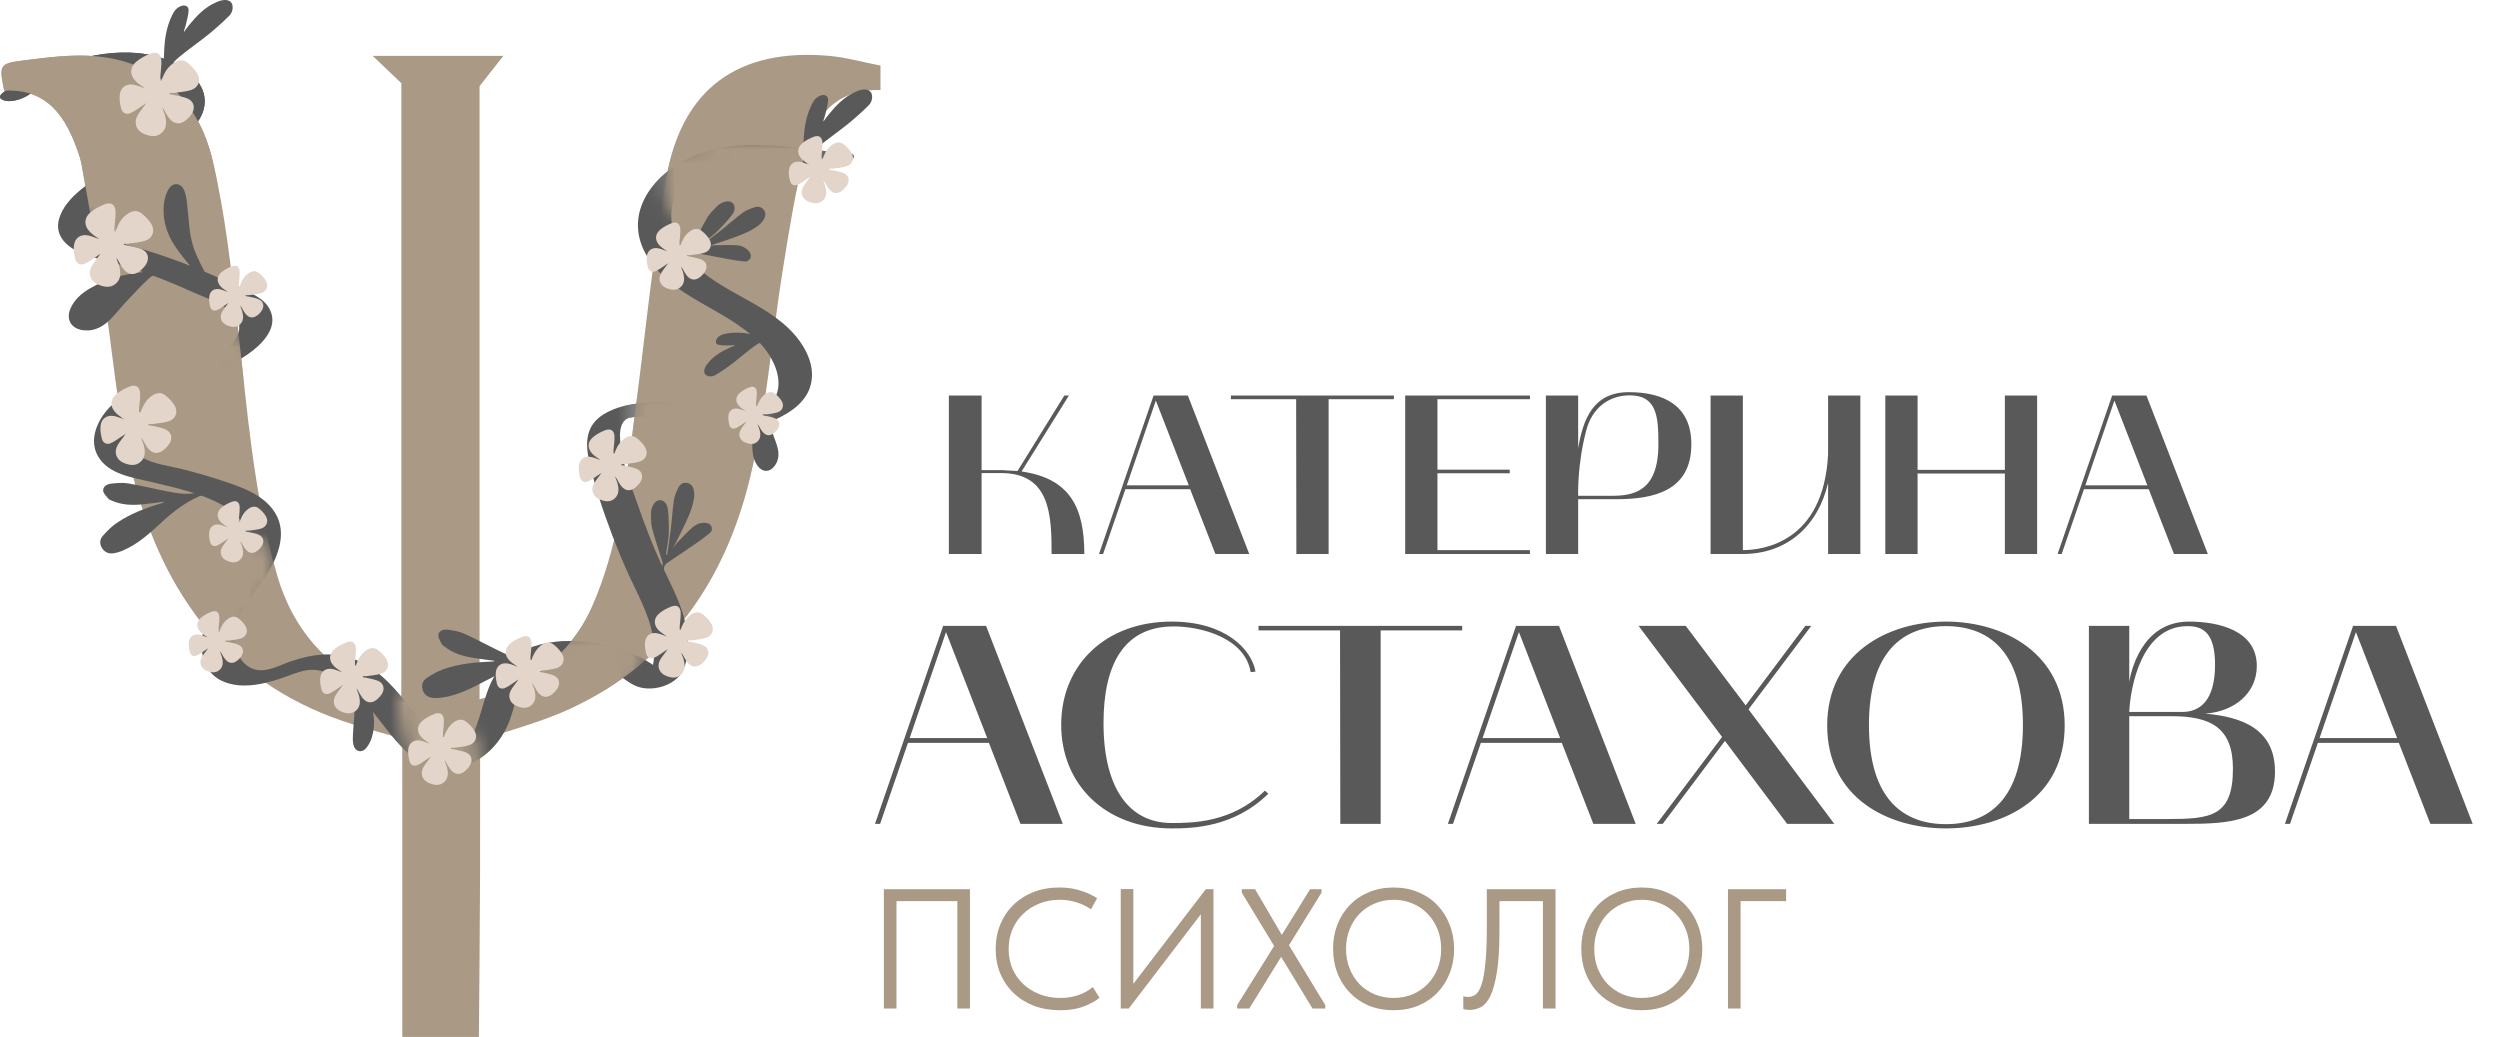 <?xml version="1.0" encoding="UTF-8"?> <svg xmlns="http://www.w3.org/2000/svg" width="176" height="73" viewBox="0 0 176 73" fill="none"><g clip-path="url(#clip0_116_88)"><path d="M28.322 73V52.014C26.809 51.562 25.384 51.198 23.997 50.715C15.979 47.917 11.565 41.815 9.488 34.006C8.264 29.403 7.937 24.564 7.181 19.835C6.728 17.044 6.216 14.267 5.727 11.491C5.682 11.254 5.608 11.016 5.526 10.786C4.666 8.262 3.383 6.228 0.297 6.384C-0.067 4.632 -0.045 4.469 1.506 4.276C3.286 4.053 5.111 3.793 6.869 3.971C11.261 4.424 13.983 7.163 14.962 11.276C15.867 15.084 16.283 19.018 16.728 22.923C17.41 28.824 17.833 34.755 19.509 40.494C20.808 44.933 23.745 47.739 28.255 49.223C28.255 34.77 28.255 20.317 28.255 5.857C27.58 5.219 26.913 4.573 26.238 3.934H35.436C34.88 4.647 34.316 5.352 33.76 6.065C33.76 20.451 33.76 34.845 33.76 49.231C35.191 48.852 37.691 47.947 39.738 45.697C40.54 44.814 41.207 43.79 41.727 42.594C43.41 38.719 43.967 34.562 44.531 30.42C45.339 24.452 45.895 18.447 46.912 12.523C47.995 6.221 52.015 3.363 58.387 3.934C59.596 4.046 60.791 4.387 61.985 4.617V6.339C58.899 6.258 57.341 8.136 56.666 10.801C55.991 13.488 55.546 16.242 55.109 18.989C54.322 23.873 53.959 28.854 52.802 33.642C51.058 40.857 47.105 46.662 40.132 49.899C38.151 50.819 35.992 51.369 33.797 52.133C33.797 55.177 33.804 58.324 33.797 61.472C33.782 65.317 33.745 69.162 33.715 73.007H28.307L28.322 73Z" fill="#A99985"></path><path d="M59.715 10.786C55.91 10.534 52.186 9.435 48.536 11.12C45.836 12.367 43.803 15.188 45.576 18.076C47.349 20.963 51.014 21.691 53.373 24.022C54.5 25.135 55.524 27.206 54.144 28.542C53.284 29.374 51.77 29.544 50.658 29.247C50.168 29.121 49.708 28.891 49.226 28.735C48.492 28.505 47.728 28.416 46.964 28.372C45.554 28.29 44.063 28.357 42.772 29.01C41.363 29.723 41.148 30.881 41.452 32.336C41.83 34.132 42.431 35.899 43.077 37.614C43.47 38.645 43.892 39.662 44.352 40.657C45.057 42.171 45.918 43.708 46.036 45.408C46.081 45.994 46.051 46.625 45.888 47.197C45.851 47.316 45.777 47.457 45.747 47.583L45.636 47.769C46.674 47.664 46.993 47.494 46.585 47.264C46.422 47.071 46.088 46.885 45.873 46.744C44.671 45.942 43.225 45.489 41.808 45.267C39.041 44.821 35.733 45.371 34.501 48.206C33.856 49.691 33.737 51.428 32.624 52.683C32.335 53.009 32.35 53.113 31.994 52.994C31.608 52.868 31.23 52.497 30.941 52.23C30.229 51.577 29.635 50.805 29.049 50.047C27.988 48.674 26.898 47.308 25.296 46.559C23.693 45.809 22.076 46.017 20.496 46.551C19.739 46.803 18.82 47.345 17.996 47.145C17.173 46.944 16.676 46.18 16.557 45.363C16.283 43.515 17.677 42.067 18.634 40.657C19.502 39.38 20.273 37.599 19.383 36.129C18.582 34.807 16.98 34.288 15.6 33.828C14.665 33.516 13.716 33.249 12.759 33.011C11.869 32.788 10.86 32.684 10.051 32.232C8.516 31.378 8.768 29.47 9.977 28.424C10.875 27.644 12.21 27.429 13.293 27.006C14.376 26.583 15.348 26.167 16.305 25.625C17.262 25.083 18.441 24.385 18.968 23.346C19.176 22.938 19.242 22.485 19.101 22.047C18.797 21.112 17.892 20.748 17.084 20.355C14.435 19.055 11.713 17.964 8.857 17.222C7.633 16.903 5.801 16.287 6.617 14.646C7.025 13.822 7.856 13.28 8.575 12.753C9.465 12.1 10.356 11.439 11.246 10.786C12.403 9.932 14.258 8.945 14.406 7.334C14.539 5.879 13.197 4.84 12.01 4.32C9.102 3.044 5.46 3.934 2.685 5.159C1.84 5.53 0.987 5.953 0.237 6.503C-0.156 6.792 -0.022 7.008 0.401 7.097C0.89 7.201 1.654 6.941 2.055 6.651C3.983 5.241 6.758 4.402 9.109 4.951C10.459 5.263 12.425 6.406 12.047 8.084C11.876 8.841 11.216 9.331 10.63 9.769C9.747 10.43 8.85 11.083 7.96 11.736C6.698 12.664 4.881 13.629 4.251 15.151C3.672 16.546 4.718 17.452 5.92 17.897C7.01 18.298 8.182 18.514 9.295 18.877C10.749 19.36 12.173 19.931 13.568 20.562C14.658 21.06 17.44 21.891 16.735 23.584C16.305 24.623 14.955 25.254 14.005 25.707C12.01 26.664 9.51 26.991 7.856 28.542C6.928 29.403 6.201 30.888 6.891 32.105C7.633 33.419 9.376 33.62 10.697 33.939C12.447 34.362 14.502 34.793 16.038 35.787C17.751 36.901 17.685 38.764 16.742 40.397C15.934 41.808 14.606 42.98 14.28 44.636C14.027 45.898 14.347 47.316 15.585 47.917C17.106 48.652 18.975 48.065 20.459 47.516C21.305 47.204 21.972 46.996 22.862 47.308C23.753 47.62 24.472 48.184 25.117 48.815C27.313 50.953 28.901 55.08 32.624 53.93C34.056 53.492 35.11 52.438 35.725 51.087C36.341 49.736 36.423 47.976 37.446 46.789C38.314 45.779 40.013 46.202 41.14 46.499C41.816 46.677 42.483 46.907 43.106 47.234C43.67 47.531 44.13 47.991 44.694 48.258C45.769 48.778 47.535 48.318 48.076 47.204C48.618 46.091 48.455 44.51 48.128 43.381C47.742 42.045 47.053 40.813 46.481 39.551C45.91 38.289 45.428 37.057 44.983 35.773C44.434 34.191 43.663 32.336 43.648 30.643C43.648 30.094 43.803 29.522 44.338 29.403C44.976 29.262 45.858 29.403 46.496 29.5C47.676 29.686 48.699 30.309 49.909 30.391C51.318 30.487 52.772 30.235 54.085 29.737C55.242 29.299 56.57 28.557 57.008 27.317C57.542 25.796 56.637 24.222 55.576 23.175C53.247 20.874 49.441 20.221 47.787 17.2C47.001 15.767 47.068 14.097 48.136 12.827C49.204 11.558 50.725 11.135 52.342 11.179C54.315 11.231 56.258 11.684 58.232 11.81C58.758 11.848 59.47 11.714 59.886 11.365C60.205 11.098 60.227 10.801 59.723 10.771L59.715 10.786Z" fill="#595959"></path><mask id="mask0_116_88" style="mask-type:luminance" maskUnits="userSpaceOnUse" x="46" y="9" width="12" height="7"><path d="M57.111 9.843H52.802C52.282 9.843 51.763 9.821 51.244 9.843C50.576 9.88 49.916 10.051 49.256 10.17C48.596 10.289 47.624 10.444 47.03 10.868C46.437 11.291 46.563 12.018 46.556 12.642C46.556 13.317 46.793 14.587 47.334 15.054C47.742 15.396 48.581 15.314 49.056 15.307C50.05 15.307 50.962 15.314 51.919 14.995C52.579 14.772 53.195 14.423 53.81 14.104C54.359 13.822 54.908 13.488 55.413 13.132C55.828 12.835 56.229 12.508 56.659 12.241C56.963 12.048 57.445 11.788 57.638 11.461C57.868 11.075 57.668 10.341 57.705 9.873C57.408 9.784 57.015 9.851 57.111 9.851C55.672 9.851 57.015 9.851 57.111 9.851V9.843Z" fill="white"></path></mask><g mask="url(#mask0_116_88)"><path d="M59.715 10.786C55.91 10.534 52.186 9.435 48.536 11.12C45.836 12.367 43.804 15.188 45.577 18.076C47.349 20.963 51.014 21.691 53.373 24.022C54.5 25.135 55.524 27.206 54.144 28.542C53.284 29.374 51.77 29.544 50.658 29.247C50.168 29.121 49.708 28.891 49.226 28.735C48.492 28.505 47.728 28.416 46.964 28.372C45.554 28.29 44.063 28.357 42.772 29.01C41.363 29.723 41.148 30.881 41.452 32.336C41.83 34.132 42.431 35.899 43.077 37.614C43.47 38.645 43.893 39.662 44.352 40.657C45.057 42.171 45.918 43.708 46.036 45.408C46.081 45.994 46.051 46.625 45.888 47.197C45.851 47.316 45.777 47.457 45.747 47.583L45.636 47.769C46.674 47.664 46.993 47.494 46.585 47.264C46.422 47.071 46.088 46.885 45.873 46.744C44.672 45.942 43.225 45.489 41.808 45.267C39.041 44.821 35.733 45.371 34.501 48.206C33.856 49.691 33.737 51.428 32.625 52.683C32.335 53.009 32.35 53.113 31.994 52.994C31.608 52.868 31.23 52.497 30.941 52.23C30.229 51.577 29.635 50.805 29.049 50.047C27.988 48.674 26.898 47.308 25.296 46.559C23.693 45.809 22.076 46.017 20.496 46.551C19.739 46.803 18.82 47.345 17.996 47.145C17.173 46.944 16.676 46.18 16.557 45.363C16.283 43.515 17.677 42.067 18.634 40.657C19.502 39.38 20.273 37.599 19.383 36.129C18.582 34.807 16.98 34.288 15.6 33.828C14.665 33.516 13.716 33.249 12.759 33.011C11.869 32.788 10.86 32.684 10.052 32.232C8.516 31.378 8.768 29.47 9.977 28.424C10.875 27.644 12.21 27.429 13.293 27.006C14.376 26.583 15.348 26.167 16.305 25.625C17.262 25.083 18.441 24.385 18.968 23.346C19.176 22.938 19.242 22.485 19.102 22.047C18.797 21.112 17.892 20.748 17.084 20.355C14.435 19.055 11.713 17.964 8.857 17.222C7.633 16.903 5.801 16.287 6.617 14.646C7.025 13.822 7.856 13.28 8.575 12.753C9.465 12.1 10.356 11.439 11.246 10.786C12.403 9.932 14.258 8.945 14.406 7.334C14.539 5.879 13.197 4.84 12.01 4.32C9.102 3.044 5.46 3.934 2.685 5.159C1.84 5.53 0.987 5.953 0.237 6.503C-0.156 6.792 -0.022 7.008 0.401 7.097C0.89 7.201 1.654 6.941 2.055 6.651C3.983 5.241 6.758 4.402 9.109 4.951C10.46 5.263 12.425 6.406 12.047 8.084C11.876 8.841 11.216 9.331 10.63 9.769C9.747 10.43 8.85 11.083 7.96 11.736C6.699 12.664 4.881 13.629 4.251 15.151C3.672 16.546 4.718 17.452 5.92 17.897C7.01 18.298 8.182 18.514 9.295 18.877C10.749 19.36 12.173 19.931 13.568 20.562C14.658 21.06 17.44 21.891 16.735 23.584C16.305 24.623 14.955 25.254 14.005 25.707C12.01 26.664 9.51 26.991 7.856 28.542C6.928 29.403 6.202 30.888 6.891 32.105C7.633 33.419 9.376 33.62 10.697 33.939C12.447 34.362 14.502 34.793 16.038 35.787C17.751 36.901 17.685 38.764 16.742 40.397C15.934 41.808 14.606 42.98 14.28 44.636C14.027 45.898 14.347 47.316 15.585 47.917C17.106 48.652 18.975 48.065 20.459 47.516C21.305 47.204 21.972 46.996 22.862 47.308C23.753 47.62 24.472 48.184 25.117 48.815C27.313 50.953 28.901 55.08 32.625 53.93C34.056 53.492 35.11 52.438 35.725 51.087C36.341 49.736 36.423 47.976 37.446 46.789C38.314 45.779 40.013 46.202 41.141 46.499C41.816 46.677 42.483 46.907 43.106 47.234C43.67 47.531 44.13 47.991 44.694 48.258C45.769 48.778 47.535 48.318 48.076 47.204C48.618 46.091 48.455 44.51 48.128 43.381C47.742 42.045 47.053 40.813 46.481 39.551C45.91 38.289 45.428 37.057 44.983 35.773C44.434 34.191 43.663 32.336 43.648 30.643C43.648 30.094 43.804 29.522 44.338 29.403C44.976 29.262 45.858 29.403 46.496 29.5C47.676 29.686 48.7 30.309 49.909 30.391C51.318 30.487 52.772 30.235 54.085 29.737C55.242 29.299 56.57 28.557 57.008 27.317C57.542 25.796 56.637 24.222 55.576 23.175C53.247 20.874 49.441 20.221 47.787 17.2C47.001 15.767 47.068 14.097 48.136 12.827C49.204 11.558 50.725 11.135 52.342 11.179C54.315 11.231 56.258 11.684 58.232 11.81C58.758 11.848 59.471 11.714 59.886 11.365C60.205 11.098 60.227 10.801 59.723 10.771L59.715 10.786Z" fill="#878787"></path><path d="M28.322 73V52.015C26.809 51.562 25.385 51.198 23.997 50.715C15.979 47.917 11.565 41.815 9.488 34.006C8.264 29.403 7.937 24.564 7.181 19.835C6.728 17.044 6.216 14.267 5.727 11.491C5.682 11.254 5.608 11.016 5.526 10.786C4.666 8.262 3.383 6.228 0.297 6.384C-0.067 4.632 -0.044 4.469 1.506 4.276C3.286 4.053 5.111 3.793 6.869 3.971C11.261 4.424 13.983 7.163 14.962 11.276C15.867 15.084 16.283 19.018 16.728 22.923C17.41 28.824 17.833 34.756 19.509 40.494C20.808 44.933 23.745 47.739 28.255 49.223C28.255 34.77 28.255 20.317 28.255 5.857C27.58 5.219 26.913 4.573 26.238 3.934H35.436C34.88 4.647 34.316 5.352 33.76 6.065C33.76 20.451 33.76 34.845 33.76 49.231C35.191 48.852 37.691 47.947 39.739 45.697C40.54 44.814 41.207 43.79 41.727 42.594C43.41 38.72 43.967 34.562 44.531 30.42C45.339 24.452 45.895 18.447 46.912 12.523C47.995 6.221 52.015 3.363 58.387 3.934C59.597 4.046 60.791 4.387 61.985 4.617V6.339C58.899 6.258 57.342 8.136 56.666 10.801C55.991 13.488 55.546 16.242 55.109 18.989C54.322 23.873 53.959 28.854 52.802 33.642C51.058 40.857 47.105 46.662 40.132 49.899C38.151 50.819 35.992 51.369 33.797 52.133C33.797 55.177 33.804 58.324 33.797 61.472C33.782 65.317 33.745 69.162 33.715 73.007H28.307L28.322 73Z" fill="#A99985"></path></g><mask id="mask1_116_88" style="mask-type:luminance" maskUnits="userSpaceOnUse" x="44" y="27" width="11" height="5"><path d="M54.003 28.305C53.848 28.193 53.462 28.164 53.269 28.127C52.512 27.971 51.741 27.815 50.977 27.681C50.428 27.585 49.901 27.548 49.345 27.548C48.863 27.548 48.425 27.429 47.958 27.414C47.275 27.392 46.452 27.288 45.784 27.414C45.406 27.488 44.857 27.703 44.531 27.904C44.085 28.186 44.071 29.188 44.197 29.686C44.605 31.252 46.83 31.452 48.099 31.66C49.886 31.95 51.756 31.118 53.469 30.732C53.736 30.673 53.862 30.732 53.966 30.465C54.063 30.242 54.04 29.812 54.07 29.567C54.13 29.055 54.337 28.483 54.003 28.297C53.848 28.186 54.337 28.483 54.003 28.297V28.305Z" fill="white"></path></mask><g mask="url(#mask1_116_88)"><path d="M59.715 10.786C55.91 10.534 52.186 9.435 48.536 11.12C45.836 12.367 43.804 15.188 45.577 18.076C47.349 20.963 51.014 21.691 53.373 24.022C54.5 25.135 55.524 27.206 54.144 28.542C53.284 29.374 51.77 29.544 50.658 29.247C50.168 29.121 49.708 28.891 49.226 28.735C48.492 28.505 47.728 28.416 46.964 28.372C45.554 28.29 44.063 28.357 42.772 29.01C41.363 29.723 41.148 30.881 41.452 32.336C41.83 34.132 42.431 35.899 43.077 37.614C43.47 38.645 43.893 39.662 44.352 40.657C45.057 42.171 45.918 43.708 46.036 45.408C46.081 45.994 46.051 46.625 45.888 47.197C45.851 47.316 45.777 47.457 45.747 47.583L45.636 47.769C46.674 47.664 46.993 47.494 46.585 47.264C46.422 47.071 46.088 46.885 45.873 46.744C44.672 45.942 43.225 45.489 41.808 45.267C39.041 44.821 35.733 45.371 34.501 48.206C33.856 49.691 33.737 51.428 32.625 52.683C32.335 53.009 32.35 53.113 31.994 52.994C31.608 52.868 31.23 52.497 30.941 52.23C30.229 51.577 29.635 50.805 29.049 50.047C27.988 48.674 26.898 47.308 25.296 46.559C23.693 45.809 22.076 46.017 20.496 46.551C19.739 46.803 18.82 47.345 17.996 47.145C17.173 46.944 16.676 46.18 16.557 45.363C16.283 43.515 17.677 42.067 18.634 40.657C19.502 39.38 20.273 37.599 19.383 36.129C18.582 34.807 16.98 34.288 15.6 33.828C14.665 33.516 13.716 33.249 12.759 33.011C11.869 32.788 10.86 32.684 10.052 32.232C8.516 31.378 8.768 29.47 9.977 28.424C10.875 27.644 12.21 27.429 13.293 27.006C14.376 26.583 15.348 26.167 16.305 25.625C17.262 25.083 18.441 24.385 18.968 23.346C19.176 22.938 19.242 22.485 19.102 22.047C18.797 21.112 17.892 20.748 17.084 20.355C14.435 19.055 11.713 17.964 8.857 17.222C7.633 16.903 5.801 16.287 6.617 14.646C7.025 13.822 7.856 13.28 8.575 12.753C9.465 12.1 10.356 11.439 11.246 10.786C12.403 9.932 14.258 8.945 14.406 7.334C14.539 5.879 13.197 4.84 12.01 4.32C9.102 3.044 5.46 3.934 2.685 5.159C1.84 5.53 0.987 5.953 0.237 6.503C-0.156 6.792 -0.022 7.008 0.401 7.097C0.89 7.201 1.654 6.941 2.055 6.651C3.983 5.241 6.758 4.402 9.109 4.951C10.46 5.263 12.425 6.406 12.047 8.084C11.876 8.841 11.216 9.331 10.63 9.769C9.747 10.43 8.85 11.083 7.96 11.736C6.699 12.664 4.881 13.629 4.251 15.151C3.672 16.546 4.718 17.452 5.92 17.897C7.01 18.298 8.182 18.514 9.295 18.877C10.749 19.36 12.173 19.931 13.568 20.562C14.658 21.06 17.44 21.891 16.735 23.584C16.305 24.623 14.955 25.254 14.005 25.707C12.01 26.664 9.51 26.991 7.856 28.542C6.928 29.403 6.202 30.888 6.891 32.105C7.633 33.419 9.376 33.62 10.697 33.939C12.447 34.362 14.502 34.793 16.038 35.787C17.751 36.901 17.685 38.764 16.742 40.397C15.934 41.808 14.606 42.98 14.28 44.636C14.027 45.898 14.347 47.316 15.585 47.917C17.106 48.652 18.975 48.065 20.459 47.516C21.305 47.204 21.972 46.996 22.862 47.308C23.753 47.62 24.472 48.184 25.117 48.815C27.313 50.953 28.901 55.08 32.625 53.93C34.056 53.492 35.11 52.438 35.725 51.087C36.341 49.736 36.423 47.976 37.446 46.789C38.314 45.779 40.013 46.202 41.141 46.499C41.816 46.677 42.483 46.907 43.106 47.234C43.67 47.531 44.13 47.991 44.694 48.258C45.769 48.778 47.535 48.318 48.076 47.204C48.618 46.091 48.455 44.51 48.128 43.381C47.742 42.045 47.053 40.813 46.481 39.551C45.91 38.289 45.428 37.057 44.983 35.773C44.434 34.191 43.663 32.336 43.648 30.643C43.648 30.094 43.804 29.522 44.338 29.403C44.976 29.262 45.858 29.403 46.496 29.5C47.676 29.686 48.7 30.309 49.909 30.391C51.318 30.487 52.772 30.235 54.085 29.737C55.242 29.299 56.57 28.557 57.008 27.317C57.542 25.796 56.637 24.222 55.576 23.175C53.247 20.874 49.441 20.221 47.787 17.2C47.001 15.767 47.068 14.097 48.136 12.827C49.204 11.558 50.725 11.135 52.342 11.179C54.315 11.231 56.258 11.684 58.232 11.81C58.758 11.848 59.471 11.714 59.886 11.365C60.205 11.098 60.227 10.801 59.723 10.771L59.715 10.786Z" fill="#878787"></path><path d="M28.322 73V52.014C26.809 51.562 25.385 51.198 23.997 50.715C15.979 47.917 11.565 41.815 9.488 34.006C8.264 29.403 7.937 24.564 7.181 19.835C6.728 17.044 6.216 14.267 5.727 11.491C5.682 11.254 5.608 11.016 5.526 10.786C4.666 8.262 3.383 6.228 0.297 6.384C-0.067 4.632 -0.044 4.469 1.506 4.276C3.286 4.053 5.111 3.793 6.869 3.971C11.261 4.424 13.983 7.163 14.962 11.276C15.867 15.084 16.283 19.018 16.728 22.923C17.41 28.824 17.833 34.755 19.509 40.494C20.808 44.933 23.745 47.739 28.255 49.223C28.255 34.77 28.255 20.317 28.255 5.857C27.58 5.219 26.913 4.573 26.238 3.934H35.436C34.88 4.647 34.316 5.352 33.76 6.065C33.76 20.451 33.76 34.845 33.76 49.231C35.191 48.852 37.691 47.947 39.739 45.697C40.54 44.814 41.207 43.79 41.727 42.594C43.41 38.719 43.967 34.562 44.531 30.42C45.339 24.452 45.895 18.447 46.912 12.523C47.995 6.221 52.015 3.363 58.387 3.934C59.597 4.046 60.791 4.387 61.985 4.617V6.339C58.899 6.258 57.342 8.136 56.666 10.801C55.991 13.488 55.546 16.242 55.109 18.989C54.322 23.873 53.959 28.854 52.802 33.642C51.058 40.857 47.105 46.662 40.132 49.899C38.151 50.819 35.992 51.369 33.797 52.133C33.797 55.177 33.804 58.324 33.797 61.472C33.782 65.317 33.745 69.162 33.715 73.007H28.307L28.322 73Z" fill="#A99985"></path></g><mask id="mask2_116_88" style="mask-type:luminance" maskUnits="userSpaceOnUse" x="38" y="44" width="8" height="5"><path d="M41.675 44.354C40.977 44.294 40.347 44.554 39.724 44.807C39.234 45 38.819 45.208 38.73 45.757C38.648 46.254 38.641 46.93 38.848 47.397C39.108 48.006 39.902 48.169 40.458 48.422C41.133 48.726 41.867 48.889 42.602 48.889C43.299 48.889 43.677 48.748 44.167 48.243C44.308 48.095 44.471 48.021 44.642 47.917C44.916 47.754 44.998 47.575 45.169 47.308C45.421 46.9 45.421 46.648 45.413 46.172C45.398 45.386 44.723 45.044 44.071 44.747C43.277 44.383 42.52 44.302 41.66 44.302C41.148 44.302 40.502 44.198 41.682 44.354C40.502 44.198 40.985 44.294 41.682 44.354H41.675Z" fill="white"></path></mask><g mask="url(#mask2_116_88)"><path d="M59.715 10.786C55.91 10.534 52.186 9.435 48.536 11.12C45.836 12.367 43.803 15.188 45.576 18.076C47.349 20.963 51.014 21.691 53.373 24.022C54.5 25.135 55.524 27.206 54.144 28.542C53.284 29.374 51.77 29.544 50.658 29.247C50.168 29.121 49.708 28.891 49.226 28.735C48.492 28.505 47.728 28.416 46.964 28.372C45.554 28.29 44.063 28.357 42.772 29.01C41.363 29.723 41.148 30.881 41.452 32.336C41.83 34.132 42.431 35.899 43.077 37.614C43.47 38.645 43.892 39.662 44.352 40.657C45.057 42.171 45.918 43.708 46.036 45.408C46.081 45.994 46.051 46.625 45.888 47.197C45.851 47.316 45.777 47.457 45.747 47.583L45.636 47.769C46.674 47.664 46.993 47.494 46.585 47.264C46.422 47.071 46.088 46.885 45.873 46.744C44.671 45.942 43.225 45.489 41.808 45.267C39.041 44.821 35.733 45.371 34.501 48.206C33.856 49.691 33.737 51.428 32.624 52.683C32.335 53.009 32.35 53.113 31.994 52.994C31.608 52.868 31.23 52.497 30.941 52.23C30.229 51.577 29.635 50.805 29.049 50.047C27.988 48.674 26.898 47.308 25.296 46.559C23.693 45.809 22.076 46.017 20.496 46.551C19.739 46.803 18.82 47.345 17.996 47.145C17.173 46.944 16.676 46.18 16.557 45.363C16.283 43.515 17.677 42.067 18.634 40.657C19.502 39.38 20.273 37.599 19.383 36.129C18.582 34.807 16.98 34.288 15.6 33.828C14.665 33.516 13.716 33.249 12.759 33.011C11.869 32.788 10.86 32.684 10.051 32.232C8.516 31.378 8.768 29.47 9.977 28.424C10.875 27.644 12.21 27.429 13.293 27.006C14.376 26.583 15.348 26.167 16.305 25.625C17.262 25.083 18.441 24.385 18.968 23.346C19.176 22.938 19.242 22.485 19.101 22.047C18.797 21.112 17.892 20.748 17.084 20.355C14.435 19.055 11.713 17.964 8.857 17.222C7.633 16.903 5.801 16.287 6.617 14.646C7.025 13.822 7.856 13.28 8.575 12.753C9.465 12.1 10.356 11.439 11.246 10.786C12.403 9.932 14.258 8.945 14.406 7.334C14.539 5.879 13.197 4.84 12.01 4.32C9.102 3.044 5.46 3.934 2.685 5.159C1.84 5.53 0.987 5.953 0.237 6.503C-0.156 6.792 -0.022 7.008 0.401 7.097C0.89 7.201 1.654 6.941 2.055 6.651C3.983 5.241 6.758 4.402 9.109 4.951C10.459 5.263 12.425 6.406 12.047 8.084C11.876 8.841 11.216 9.331 10.63 9.769C9.747 10.43 8.85 11.083 7.96 11.736C6.698 12.664 4.881 13.629 4.251 15.151C3.672 16.546 4.718 17.452 5.92 17.897C7.01 18.298 8.182 18.514 9.295 18.877C10.749 19.36 12.173 19.931 13.568 20.562C14.658 21.06 17.44 21.891 16.735 23.584C16.305 24.623 14.955 25.254 14.005 25.707C12.01 26.664 9.51 26.991 7.856 28.542C6.928 29.403 6.201 30.888 6.891 32.105C7.633 33.419 9.376 33.62 10.697 33.939C12.447 34.362 14.502 34.793 16.038 35.787C17.751 36.901 17.685 38.764 16.742 40.397C15.934 41.808 14.606 42.98 14.28 44.636C14.027 45.898 14.347 47.316 15.585 47.917C17.106 48.652 18.975 48.065 20.459 47.516C21.305 47.204 21.972 46.996 22.862 47.308C23.753 47.62 24.472 48.184 25.117 48.815C27.313 50.953 28.901 55.08 32.624 53.93C34.056 53.492 35.11 52.438 35.725 51.087C36.341 49.736 36.423 47.976 37.446 46.789C38.314 45.779 40.013 46.202 41.14 46.499C41.816 46.677 42.483 46.907 43.106 47.234C43.67 47.531 44.13 47.991 44.694 48.258C45.769 48.778 47.535 48.318 48.076 47.204C48.618 46.091 48.455 44.51 48.128 43.381C47.742 42.045 47.053 40.813 46.481 39.551C45.91 38.289 45.428 37.057 44.983 35.773C44.434 34.191 43.663 32.336 43.648 30.643C43.648 30.094 43.803 29.522 44.338 29.403C44.976 29.262 45.858 29.403 46.496 29.5C47.676 29.686 48.699 30.309 49.909 30.391C51.318 30.487 52.772 30.235 54.085 29.737C55.242 29.299 56.57 28.557 57.008 27.317C57.542 25.796 56.637 24.222 55.576 23.175C53.247 20.874 49.441 20.221 47.787 17.2C47.001 15.767 47.068 14.097 48.136 12.827C49.204 11.558 50.725 11.135 52.342 11.179C54.315 11.231 56.258 11.684 58.232 11.81C58.758 11.848 59.47 11.714 59.886 11.365C60.205 11.098 60.227 10.801 59.723 10.771L59.715 10.786Z" fill="#595959"></path><path d="M28.322 73V52.015C26.809 51.562 25.384 51.198 23.997 50.715C15.979 47.917 11.565 41.815 9.488 34.006C8.264 29.403 7.937 24.564 7.181 19.835C6.728 17.044 6.216 14.267 5.727 11.491C5.682 11.254 5.608 11.016 5.526 10.786C4.666 8.262 3.383 6.228 0.297 6.384C-0.067 4.632 -0.045 4.469 1.506 4.276C3.286 4.053 5.111 3.793 6.869 3.971C11.261 4.424 13.983 7.163 14.962 11.276C15.867 15.084 16.283 19.018 16.728 22.923C17.41 28.824 17.833 34.756 19.509 40.494C20.808 44.933 23.745 47.739 28.255 49.223C28.255 34.77 28.255 20.317 28.255 5.857C27.58 5.219 26.913 4.573 26.238 3.934H35.436C34.88 4.647 34.316 5.352 33.76 6.065C33.76 20.451 33.76 34.845 33.76 49.231C35.191 48.852 37.691 47.947 39.738 45.697C40.54 44.814 41.207 43.79 41.727 42.594C43.41 38.72 43.967 34.562 44.531 30.42C45.339 24.452 45.895 18.447 46.912 12.523C47.995 6.221 52.015 3.363 58.387 3.934C59.596 4.046 60.791 4.387 61.985 4.617V6.339C58.899 6.258 57.341 8.136 56.666 10.801C55.991 13.488 55.546 16.242 55.109 18.989C54.322 23.873 53.959 28.854 52.802 33.642C51.058 40.857 47.105 46.662 40.132 49.899C38.151 50.819 35.992 51.369 33.797 52.133C33.797 55.177 33.804 58.324 33.797 61.472C33.782 65.317 33.745 69.162 33.715 73.007H28.307L28.322 73Z" fill="#A99985"></path></g><mask id="mask3_116_88" style="mask-type:luminance" maskUnits="userSpaceOnUse" x="27" y="48" width="7" height="8"><path d="M29.754 49.12C29.509 48.704 28.819 48.615 28.419 48.785C28.144 48.897 28.033 48.889 27.966 49.179C27.892 49.505 28.003 49.862 28.055 50.174C28.159 50.738 28.278 51.324 28.411 51.888C28.508 52.289 28.738 52.675 28.775 53.091C28.819 53.551 28.775 54.048 29.019 54.472C29.249 54.873 29.798 54.991 30.206 55.073C30.918 55.214 31.786 55.258 32.469 55.006C32.973 54.821 33.248 54.553 33.485 54.071C33.552 53.937 33.567 53.826 33.67 53.707C33.708 53.663 33.789 53.618 33.819 53.566C33.93 53.373 33.878 53.039 33.819 52.816C33.314 51.072 31.838 49.661 30.043 49.327C29.368 49.201 28.671 49.253 29.761 49.12C28.671 49.246 29.516 48.704 29.761 49.12H29.754Z" fill="white"></path></mask><g mask="url(#mask3_116_88)"><path d="M59.715 10.786C55.91 10.534 52.186 9.435 48.536 11.12C45.836 12.367 43.804 15.188 45.577 18.076C47.349 20.963 51.014 21.691 53.373 24.022C54.5 25.135 55.524 27.206 54.144 28.542C53.284 29.374 51.77 29.544 50.658 29.247C50.168 29.121 49.708 28.891 49.226 28.735C48.492 28.505 47.728 28.416 46.964 28.372C45.554 28.29 44.063 28.357 42.772 29.01C41.363 29.723 41.148 30.881 41.452 32.336C41.83 34.132 42.431 35.899 43.077 37.614C43.47 38.645 43.893 39.662 44.352 40.657C45.057 42.171 45.918 43.708 46.036 45.408C46.081 45.994 46.051 46.625 45.888 47.197C45.851 47.316 45.777 47.457 45.747 47.583L45.636 47.768C46.674 47.664 46.993 47.494 46.585 47.264C46.422 47.071 46.088 46.885 45.873 46.744C44.672 45.942 43.225 45.489 41.808 45.267C39.041 44.821 35.733 45.371 34.501 48.206C33.856 49.691 33.737 51.428 32.625 52.683C32.335 53.009 32.35 53.113 31.994 52.994C31.608 52.868 31.23 52.497 30.941 52.23C30.229 51.577 29.635 50.804 29.049 50.047C27.988 48.674 26.898 47.308 25.296 46.559C23.693 45.809 22.076 46.017 20.496 46.551C19.739 46.803 18.82 47.345 17.996 47.145C17.173 46.944 16.676 46.18 16.557 45.363C16.283 43.515 17.677 42.067 18.634 40.657C19.502 39.38 20.273 37.599 19.383 36.129C18.582 34.807 16.98 34.288 15.6 33.828C14.665 33.516 13.716 33.249 12.759 33.011C11.869 32.788 10.86 32.684 10.052 32.232C8.516 31.378 8.768 29.47 9.977 28.424C10.875 27.644 12.21 27.429 13.293 27.006C14.376 26.583 15.348 26.167 16.305 25.625C17.262 25.083 18.441 24.385 18.968 23.346C19.176 22.938 19.242 22.485 19.102 22.047C18.797 21.112 17.892 20.748 17.084 20.355C14.435 19.055 11.713 17.964 8.857 17.222C7.633 16.903 5.801 16.287 6.617 14.646C7.025 13.822 7.856 13.28 8.575 12.753C9.465 12.1 10.356 11.439 11.246 10.786C12.403 9.932 14.258 8.945 14.406 7.334C14.539 5.879 13.197 4.84 12.01 4.32C9.102 3.044 5.46 3.934 2.685 5.159C1.84 5.53 0.987 5.953 0.237 6.503C-0.156 6.792 -0.022 7.008 0.401 7.097C0.89 7.201 1.654 6.941 2.055 6.651C3.983 5.241 6.758 4.402 9.109 4.951C10.46 5.263 12.425 6.406 12.047 8.084C11.876 8.841 11.216 9.331 10.63 9.769C9.747 10.43 8.85 11.083 7.96 11.736C6.699 12.664 4.881 13.629 4.251 15.151C3.672 16.546 4.718 17.452 5.92 17.897C7.01 18.298 8.182 18.514 9.295 18.877C10.749 19.36 12.173 19.931 13.568 20.562C14.658 21.06 17.44 21.891 16.735 23.584C16.305 24.623 14.955 25.254 14.005 25.707C12.01 26.664 9.51 26.991 7.856 28.542C6.928 29.403 6.202 30.888 6.891 32.105C7.633 33.419 9.376 33.62 10.697 33.939C12.447 34.362 14.502 34.793 16.038 35.787C17.751 36.901 17.685 38.764 16.742 40.397C15.934 41.808 14.606 42.98 14.28 44.636C14.027 45.898 14.347 47.316 15.585 47.917C17.106 48.652 18.975 48.065 20.459 47.516C21.305 47.204 21.972 46.996 22.862 47.308C23.753 47.62 24.472 48.184 25.117 48.815C27.313 50.953 28.901 55.08 32.625 53.93C34.056 53.492 35.11 52.438 35.725 51.087C36.341 49.736 36.423 47.976 37.446 46.789C38.314 45.779 40.013 46.202 41.141 46.499C41.816 46.677 42.483 46.907 43.106 47.234C43.67 47.531 44.13 47.991 44.694 48.258C45.769 48.778 47.535 48.318 48.076 47.204C48.618 46.091 48.455 44.51 48.128 43.381C47.742 42.045 47.053 40.813 46.481 39.551C45.91 38.289 45.428 37.057 44.983 35.773C44.434 34.191 43.663 32.336 43.648 30.643C43.648 30.094 43.804 29.522 44.338 29.403C44.976 29.262 45.858 29.403 46.496 29.5C47.676 29.686 48.7 30.309 49.909 30.391C51.318 30.487 52.772 30.235 54.085 29.737C55.242 29.299 56.57 28.557 57.008 27.317C57.542 25.796 56.637 24.222 55.576 23.175C53.247 20.874 49.441 20.221 47.787 17.2C47.001 15.767 47.068 14.097 48.136 12.827C49.204 11.558 50.725 11.135 52.342 11.179C54.315 11.231 56.258 11.684 58.232 11.81C58.758 11.848 59.471 11.714 59.886 11.365C60.205 11.098 60.227 10.801 59.723 10.771L59.715 10.786Z" fill="#A99985"></path><path d="M28.322 73V52.014C26.809 51.562 25.385 51.198 23.997 50.715C15.979 47.917 11.565 41.815 9.488 34.006C8.264 29.403 7.937 24.563 7.181 19.835C6.728 17.044 6.216 14.267 5.727 11.491C5.682 11.254 5.608 11.016 5.526 10.786C4.666 8.262 3.383 6.228 0.297 6.384C-0.067 4.632 -0.044 4.469 1.506 4.276C3.286 4.053 5.111 3.793 6.869 3.971C11.261 4.424 13.983 7.163 14.962 11.276C15.867 15.084 16.283 19.018 16.728 22.923C17.41 28.824 17.833 34.755 19.509 40.494C20.808 44.933 23.745 47.739 28.255 49.223C28.255 34.77 28.255 20.317 28.255 5.857C27.58 5.219 26.913 4.573 26.238 3.934H35.436C34.88 4.647 34.316 5.352 33.76 6.065C33.76 20.451 33.76 34.845 33.76 49.231C35.191 48.852 37.691 47.947 39.739 45.697C40.54 44.814 41.207 43.79 41.727 42.594C43.41 38.719 43.967 34.562 44.531 30.42C45.339 24.452 45.895 18.447 46.912 12.523C47.995 6.221 52.015 3.363 58.387 3.934C59.597 4.046 60.791 4.387 61.985 4.617V6.339C58.899 6.258 57.342 8.136 56.666 10.801C55.991 13.488 55.546 16.242 55.109 18.989C54.322 23.873 53.959 28.854 52.802 33.642C51.058 40.857 47.105 46.662 40.132 49.899C38.151 50.819 35.992 51.369 33.797 52.133C33.797 55.177 33.804 58.324 33.797 61.472C33.782 65.317 33.745 69.162 33.715 73.007H28.307L28.322 73Z" fill="#A99985"></path></g><mask id="mask4_116_88" style="mask-type:luminance" maskUnits="userSpaceOnUse" x="13" y="37" width="7" height="10"><path d="M19.406 40.182C19.369 39.603 19.027 38.801 18.686 38.326C18.345 37.851 17.833 37.755 17.291 37.777C16.624 37.806 16.127 38.066 15.622 38.512C14.68 39.336 14.243 40.278 14.05 41.496C13.827 42.884 13.545 44.554 14.554 45.72C14.992 46.224 15.682 46.232 16.268 46.031C16.505 45.95 16.728 45.928 16.898 45.742C17.262 45.349 17.425 44.443 17.61 43.953C17.848 43.344 18.115 42.743 18.456 42.194C18.649 41.874 18.849 41.548 18.968 41.191C19.198 40.516 19.309 40.048 19.406 40.182C19.369 39.603 19.309 40.048 19.406 40.182Z" fill="white"></path></mask><g mask="url(#mask4_116_88)"><path d="M59.715 10.786C55.91 10.534 52.186 9.435 48.536 11.12C45.836 12.367 43.803 15.188 45.576 18.076C47.349 20.963 51.014 21.691 53.373 24.022C54.5 25.135 55.524 27.206 54.144 28.542C53.284 29.374 51.77 29.544 50.658 29.247C50.168 29.121 49.708 28.891 49.226 28.735C48.492 28.505 47.728 28.416 46.964 28.372C45.554 28.29 44.063 28.357 42.772 29.01C41.363 29.723 41.148 30.881 41.452 32.336C41.83 34.132 42.431 35.899 43.077 37.614C43.47 38.645 43.892 39.662 44.352 40.657C45.057 42.171 45.918 43.708 46.036 45.408C46.081 45.994 46.051 46.625 45.888 47.197C45.851 47.316 45.777 47.457 45.747 47.583L45.636 47.768C46.674 47.664 46.993 47.494 46.585 47.264C46.422 47.071 46.088 46.885 45.873 46.744C44.671 45.942 43.225 45.489 41.808 45.267C39.041 44.821 35.733 45.371 34.501 48.206C33.856 49.691 33.737 51.428 32.624 52.683C32.335 53.009 32.35 53.113 31.994 52.994C31.608 52.868 31.23 52.497 30.941 52.23C30.229 51.577 29.635 50.804 29.049 50.047C27.988 48.674 26.898 47.308 25.296 46.559C23.693 45.809 22.076 46.017 20.496 46.551C19.739 46.803 18.82 47.345 17.996 47.145C17.173 46.944 16.676 46.18 16.557 45.363C16.283 43.515 17.677 42.067 18.634 40.657C19.502 39.38 20.273 37.599 19.383 36.129C18.582 34.807 16.98 34.288 15.6 33.828C14.665 33.516 13.716 33.249 12.759 33.011C11.869 32.788 10.86 32.684 10.051 32.232C8.516 31.378 8.768 29.47 9.977 28.424C10.875 27.644 12.21 27.429 13.293 27.006C14.376 26.583 15.348 26.167 16.305 25.625C17.262 25.083 18.441 24.385 18.968 23.346C19.176 22.938 19.242 22.485 19.101 22.047C18.797 21.112 17.892 20.748 17.084 20.355C14.435 19.055 11.713 17.964 8.857 17.222C7.633 16.903 5.801 16.287 6.617 14.646C7.025 13.822 7.856 13.28 8.575 12.753C9.465 12.1 10.356 11.439 11.246 10.786C12.403 9.932 14.258 8.945 14.406 7.334C14.539 5.879 13.197 4.84 12.01 4.32C9.102 3.044 5.46 3.934 2.685 5.159C1.84 5.53 0.987 5.953 0.237 6.503C-0.156 6.792 -0.022 7.008 0.401 7.097C0.89 7.201 1.654 6.941 2.055 6.651C3.983 5.241 6.758 4.402 9.109 4.951C10.459 5.263 12.425 6.406 12.047 8.084C11.876 8.841 11.216 9.331 10.63 9.769C9.747 10.43 8.85 11.083 7.96 11.736C6.698 12.664 4.881 13.629 4.251 15.151C3.672 16.546 4.718 17.452 5.92 17.897C7.01 18.298 8.182 18.514 9.295 18.877C10.749 19.36 12.173 19.931 13.568 20.562C14.658 21.06 17.44 21.891 16.735 23.584C16.305 24.623 14.955 25.254 14.005 25.707C12.01 26.664 9.51 26.991 7.856 28.542C6.928 29.403 6.201 30.888 6.891 32.105C7.633 33.419 9.376 33.62 10.697 33.939C12.447 34.362 14.502 34.793 16.038 35.787C17.751 36.901 17.685 38.764 16.742 40.397C15.934 41.808 14.606 42.98 14.28 44.636C14.027 45.898 14.347 47.316 15.585 47.917C17.106 48.652 18.975 48.065 20.459 47.516C21.305 47.204 21.972 46.996 22.862 47.308C23.753 47.62 24.472 48.184 25.117 48.815C27.313 50.953 28.901 55.08 32.624 53.93C34.056 53.492 35.11 52.438 35.725 51.087C36.341 49.736 36.423 47.976 37.446 46.789C38.314 45.779 40.013 46.202 41.14 46.499C41.816 46.677 42.483 46.907 43.106 47.234C43.67 47.531 44.13 47.991 44.694 48.258C45.769 48.778 47.535 48.318 48.076 47.204C48.618 46.091 48.455 44.51 48.128 43.381C47.742 42.045 47.053 40.813 46.481 39.551C45.91 38.289 45.428 37.057 44.983 35.773C44.434 34.191 43.663 32.336 43.648 30.643C43.648 30.094 43.803 29.522 44.338 29.403C44.976 29.262 45.858 29.403 46.496 29.5C47.676 29.686 48.699 30.309 49.909 30.391C51.318 30.487 52.772 30.235 54.085 29.737C55.242 29.299 56.57 28.557 57.008 27.317C57.542 25.796 56.637 24.222 55.576 23.175C53.247 20.874 49.441 20.221 47.787 17.2C47.001 15.767 47.068 14.097 48.136 12.827C49.204 11.558 50.725 11.135 52.342 11.179C54.315 11.231 56.258 11.684 58.232 11.81C58.758 11.848 59.47 11.714 59.886 11.365C60.205 11.098 60.227 10.801 59.723 10.771L59.715 10.786Z" fill="#595959"></path><path d="M28.322 73V52.014C26.809 51.562 25.384 51.198 23.997 50.715C15.979 47.917 11.565 41.815 9.488 34.006C8.264 29.403 7.937 24.563 7.181 19.835C6.728 17.044 6.216 14.267 5.727 11.491C5.682 11.254 5.608 11.016 5.526 10.786C4.666 8.262 3.383 6.228 0.297 6.384C-0.067 4.632 -0.045 4.469 1.506 4.276C3.286 4.053 5.111 3.793 6.869 3.971C11.261 4.424 13.983 7.163 14.962 11.276C15.867 15.084 16.283 19.018 16.728 22.923C17.41 28.824 17.833 34.755 19.509 40.494C20.808 44.933 23.745 47.739 28.255 49.223C28.255 34.77 28.255 20.317 28.255 5.857C27.58 5.219 26.913 4.573 26.238 3.934H35.436C34.88 4.647 34.316 5.352 33.76 6.065C33.76 20.451 33.76 34.845 33.76 49.231C35.191 48.852 37.691 47.947 39.738 45.697C40.54 44.814 41.207 43.79 41.727 42.594C43.41 38.719 43.967 34.562 44.531 30.42C45.339 24.452 45.895 18.447 46.912 12.523C47.995 6.221 52.015 3.363 58.387 3.934C59.596 4.046 60.791 4.387 61.985 4.617V6.339C58.899 6.258 57.341 8.136 56.666 10.801C55.991 13.488 55.546 16.242 55.109 18.989C54.322 23.873 53.959 28.854 52.802 33.642C51.058 40.857 47.105 46.662 40.132 49.899C38.151 50.819 35.992 51.369 33.797 52.133C33.797 55.177 33.804 58.324 33.797 61.472C33.782 65.317 33.745 69.162 33.715 73.007H28.307L28.322 73Z" fill="#A99985"></path></g><mask id="mask5_116_88" style="mask-type:luminance" maskUnits="userSpaceOnUse" x="8" y="23" width="12" height="8"><path d="M18.33 25.373C17.915 24.66 17.633 23.866 16.831 23.494C15.808 23.019 14.458 23.294 13.375 23.287C12.492 23.287 11.557 23.212 10.675 23.302C10.296 23.339 9.933 23.465 9.643 23.71C9.25 24.036 9.102 24.482 8.931 24.942C8.598 25.818 8.086 26.664 8.086 27.622C8.086 28.342 8.115 29.055 8.405 29.715C8.508 29.945 8.62 30.339 8.842 30.495C9.065 30.651 9.451 30.584 9.688 30.547C10.563 30.405 11.372 30.146 12.195 29.819C12.796 29.582 13.397 29.337 13.916 28.951C14.584 28.453 15.259 27.919 15.956 27.466C16.898 26.85 18.107 26.412 18.782 25.462C18.923 25.261 19.176 25.068 18.938 24.86C18.642 24.608 18.107 24.86 18.337 25.365C17.922 24.652 18.107 24.853 18.337 25.365L18.33 25.373Z" fill="white"></path></mask><g mask="url(#mask5_116_88)"><path d="M59.715 10.786C55.91 10.534 52.186 9.435 48.536 11.12C45.836 12.367 43.803 15.188 45.576 18.076C47.349 20.963 51.014 21.691 53.373 24.022C54.5 25.135 55.524 27.206 54.144 28.542C53.284 29.374 51.77 29.544 50.658 29.247C50.168 29.121 49.708 28.891 49.226 28.735C48.492 28.505 47.728 28.416 46.964 28.372C45.554 28.29 44.063 28.357 42.772 29.01C41.363 29.723 41.148 30.881 41.452 32.336C41.83 34.132 42.431 35.899 43.077 37.614C43.47 38.645 43.892 39.662 44.352 40.657C45.057 42.171 45.918 43.708 46.036 45.408C46.081 45.994 46.051 46.625 45.888 47.197C45.851 47.316 45.777 47.457 45.747 47.583L45.636 47.769C46.674 47.664 46.993 47.494 46.585 47.264C46.422 47.071 46.088 46.885 45.873 46.744C44.671 45.942 43.225 45.489 41.808 45.267C39.041 44.821 35.733 45.371 34.501 48.206C33.856 49.691 33.737 51.428 32.624 52.683C32.335 53.009 32.35 53.113 31.994 52.994C31.608 52.868 31.23 52.497 30.941 52.23C30.229 51.577 29.635 50.805 29.049 50.047C27.988 48.674 26.898 47.308 25.296 46.559C23.693 45.809 22.076 46.017 20.496 46.551C19.739 46.803 18.82 47.345 17.996 47.145C17.173 46.944 16.676 46.18 16.557 45.363C16.283 43.515 17.677 42.067 18.634 40.657C19.502 39.38 20.273 37.599 19.383 36.129C18.582 34.807 16.98 34.288 15.6 33.828C14.665 33.516 13.716 33.249 12.759 33.011C11.869 32.788 10.86 32.684 10.051 32.232C8.516 31.378 8.768 29.47 9.977 28.424C10.875 27.644 12.21 27.429 13.293 27.006C14.376 26.583 15.348 26.167 16.305 25.625C17.262 25.083 18.441 24.385 18.968 23.346C19.176 22.938 19.242 22.485 19.101 22.047C18.797 21.112 17.892 20.748 17.084 20.355C14.435 19.055 11.713 17.964 8.857 17.222C7.633 16.903 5.801 16.287 6.617 14.646C7.025 13.822 7.856 13.28 8.575 12.753C9.465 12.1 10.356 11.439 11.246 10.786C12.403 9.932 14.258 8.945 14.406 7.334C14.539 5.879 13.197 4.84 12.01 4.32C9.102 3.044 5.46 3.934 2.685 5.159C1.84 5.53 0.987 5.953 0.237 6.503C-0.156 6.792 -0.022 7.008 0.401 7.097C0.89 7.201 1.654 6.941 2.055 6.651C3.983 5.241 6.758 4.402 9.109 4.951C10.459 5.263 12.425 6.406 12.047 8.084C11.876 8.841 11.216 9.331 10.63 9.769C9.747 10.43 8.85 11.083 7.96 11.736C6.698 12.664 4.881 13.629 4.251 15.151C3.672 16.546 4.718 17.452 5.92 17.897C7.01 18.298 8.182 18.514 9.295 18.877C10.749 19.36 12.173 19.931 13.568 20.562C14.658 21.06 17.44 21.891 16.735 23.584C16.305 24.623 14.955 25.254 14.005 25.707C12.01 26.664 9.51 26.991 7.856 28.542C6.928 29.403 6.201 30.888 6.891 32.105C7.633 33.419 9.376 33.62 10.697 33.939C12.447 34.362 14.502 34.793 16.038 35.787C17.751 36.901 17.685 38.764 16.742 40.397C15.934 41.808 14.606 42.98 14.28 44.636C14.027 45.898 14.347 47.316 15.585 47.917C17.106 48.652 18.975 48.065 20.459 47.516C21.305 47.204 21.972 46.996 22.862 47.308C23.753 47.62 24.472 48.184 25.117 48.815C27.313 50.953 28.901 55.08 32.624 53.93C34.056 53.492 35.11 52.438 35.725 51.087C36.341 49.736 36.423 47.976 37.446 46.789C38.314 45.779 40.013 46.202 41.14 46.499C41.816 46.677 42.483 46.907 43.106 47.234C43.67 47.531 44.13 47.991 44.694 48.258C45.769 48.778 47.535 48.318 48.076 47.204C48.618 46.091 48.455 44.51 48.128 43.381C47.742 42.045 47.053 40.813 46.481 39.551C45.91 38.289 45.428 37.057 44.983 35.773C44.434 34.191 43.663 32.336 43.648 30.643C43.648 30.094 43.803 29.522 44.338 29.403C44.976 29.262 45.858 29.403 46.496 29.5C47.676 29.686 48.699 30.309 49.909 30.391C51.318 30.487 52.772 30.235 54.085 29.737C55.242 29.299 56.57 28.557 57.008 27.317C57.542 25.796 56.637 24.222 55.576 23.175C53.247 20.874 49.441 20.221 47.787 17.2C47.001 15.767 47.068 14.097 48.136 12.827C49.204 11.558 50.725 11.135 52.342 11.179C54.315 11.231 56.258 11.684 58.232 11.81C58.758 11.848 59.47 11.714 59.886 11.365C60.205 11.098 60.227 10.801 59.723 10.771L59.715 10.786Z" fill="#595959"></path><path d="M28.322 73V52.015C26.809 51.562 25.384 51.198 23.997 50.715C15.979 47.917 11.565 41.815 9.488 34.006C8.264 29.403 7.937 24.564 7.181 19.835C6.728 17.044 6.216 14.267 5.727 11.491C5.682 11.254 5.608 11.016 5.526 10.786C4.666 8.262 3.383 6.228 0.297 6.384C-0.067 4.632 -0.045 4.469 1.506 4.276C3.286 4.053 5.111 3.793 6.869 3.971C11.261 4.424 13.983 7.163 14.962 11.276C15.867 15.084 16.283 19.018 16.728 22.923C17.41 28.824 17.833 34.756 19.509 40.494C20.808 44.933 23.745 47.739 28.255 49.223C28.255 34.77 28.255 20.317 28.255 5.857C27.58 5.219 26.913 4.573 26.238 3.934H35.436C34.88 4.647 34.316 5.352 33.76 6.065C33.76 20.451 33.76 34.845 33.76 49.231C35.191 48.852 37.691 47.947 39.738 45.697C40.54 44.814 41.207 43.79 41.727 42.594C43.41 38.72 43.967 34.562 44.531 30.42C45.339 24.452 45.895 18.447 46.912 12.523C47.995 6.221 52.015 3.363 58.387 3.934C59.596 4.046 60.791 4.387 61.985 4.617V6.339C58.899 6.258 57.341 8.136 56.666 10.801C55.991 13.488 55.546 16.242 55.109 18.989C54.322 23.873 53.959 28.854 52.802 33.642C51.058 40.857 47.105 46.662 40.132 49.899C38.151 50.819 35.992 51.369 33.797 52.133C33.797 55.177 33.804 58.324 33.797 61.472C33.782 65.317 33.745 69.162 33.715 73.007H28.307L28.322 73Z" fill="#A99985"></path></g><mask id="mask6_116_88" style="mask-type:luminance" maskUnits="userSpaceOnUse" x="-3" y="1" width="20" height="15"><path d="M7.21 2.398C6.476 2.331 5.742 2.323 5 2.375C4.124 2.435 3.346 2.799 2.537 3.118C1.728 3.437 1.068 3.838 0.319 4.187C-0.2 4.432 -0.72 4.669 -1.039 5.159C-1.283 5.53 -1.424 5.953 -1.61 6.354C-1.944 7.059 -2.084 7.579 -2.084 8.351C-2.084 9.435 -1.825 10.593 -1.187 11.491C-0.334 12.686 1.031 13.466 2.277 14.178C3.279 14.75 4.176 15.307 5.319 15.507C6.691 15.752 8.212 15.589 9.599 15.596C10.645 15.596 11.416 15.255 12.381 14.891C12.907 14.691 13.412 14.52 13.835 14.134C14.421 13.599 15.036 12.864 15.452 12.181C15.867 11.499 16.038 10.712 16.297 9.955C16.505 9.346 16.75 8.767 16.802 8.121C16.884 7.163 16.394 6.228 16.001 5.382C15.482 4.276 14.584 3.526 13.508 2.977C11.72 2.064 9.688 1.522 7.693 1.314C7.233 1.262 6.765 1.299 6.305 1.299C5.423 1.299 4.532 1.24 3.665 1.388C3.16 1.47 2.53 1.544 2.062 1.767C1.669 1.945 1.491 2.323 1.239 2.65C0.905 3.088 0.46 3.214 0.074 3.556C-0.312 3.897 -0.386 4.313 7.203 2.405C-0.386 4.313 6.469 2.338 7.203 2.405L7.21 2.398Z" fill="white"></path></mask><g mask="url(#mask6_116_88)"><path d="M59.715 10.786C55.91 10.534 52.186 9.435 48.536 11.12C45.836 12.367 43.803 15.188 45.576 18.076C47.349 20.963 51.014 21.691 53.373 24.022C54.5 25.135 55.524 27.206 54.144 28.542C53.284 29.374 51.77 29.544 50.658 29.247C50.168 29.121 49.708 28.891 49.226 28.735C48.492 28.505 47.728 28.416 46.964 28.372C45.554 28.29 44.063 28.357 42.772 29.01C41.363 29.723 41.148 30.881 41.452 32.336C41.83 34.132 42.431 35.899 43.077 37.614C43.47 38.645 43.892 39.662 44.352 40.657C45.057 42.171 45.918 43.708 46.036 45.408C46.081 45.994 46.051 46.625 45.888 47.197C45.851 47.316 45.777 47.457 45.747 47.583L45.636 47.769C46.674 47.664 46.993 47.494 46.585 47.264C46.422 47.071 46.088 46.885 45.873 46.744C44.671 45.942 43.225 45.489 41.808 45.267C39.041 44.821 35.733 45.371 34.501 48.206C33.856 49.691 33.737 51.428 32.624 52.683C32.335 53.009 32.35 53.113 31.994 52.994C31.608 52.868 31.23 52.497 30.941 52.23C30.229 51.577 29.635 50.805 29.049 50.047C27.988 48.674 26.898 47.308 25.296 46.559C23.693 45.809 22.076 46.017 20.496 46.551C19.739 46.803 18.82 47.345 17.996 47.145C17.173 46.944 16.676 46.18 16.557 45.363C16.283 43.515 17.677 42.067 18.634 40.657C19.502 39.38 20.273 37.599 19.383 36.129C18.582 34.807 16.98 34.288 15.6 33.828C14.665 33.516 13.716 33.249 12.759 33.011C11.869 32.788 10.86 32.684 10.051 32.232C8.516 31.378 8.768 29.47 9.977 28.424C10.875 27.644 12.21 27.429 13.293 27.006C14.376 26.583 15.348 26.167 16.305 25.625C17.262 25.083 18.441 24.385 18.968 23.346C19.176 22.938 19.242 22.485 19.101 22.047C18.797 21.112 17.892 20.748 17.084 20.355C14.435 19.055 11.713 17.964 8.857 17.222C7.633 16.903 5.801 16.287 6.617 14.646C7.025 13.822 7.856 13.28 8.575 12.753C9.465 12.1 10.356 11.439 11.246 10.786C12.403 9.932 14.258 8.945 14.406 7.334C14.539 5.879 13.197 4.84 12.01 4.32C9.102 3.044 5.46 3.934 2.685 5.159C1.84 5.53 0.987 5.953 0.237 6.503C-0.156 6.792 -0.022 7.008 0.401 7.097C0.89 7.201 1.654 6.941 2.055 6.651C3.983 5.241 6.758 4.402 9.109 4.951C10.459 5.263 12.425 6.406 12.047 8.084C11.876 8.841 11.216 9.331 10.63 9.769C9.747 10.43 8.85 11.083 7.96 11.736C6.698 12.664 4.881 13.629 4.251 15.151C3.672 16.546 4.718 17.452 5.92 17.897C7.01 18.298 8.182 18.514 9.295 18.877C10.749 19.36 12.173 19.931 13.568 20.562C14.658 21.06 17.44 21.891 16.735 23.584C16.305 24.623 14.955 25.254 14.005 25.707C12.01 26.664 9.51 26.991 7.856 28.542C6.928 29.403 6.201 30.888 6.891 32.105C7.633 33.419 9.376 33.62 10.697 33.939C12.447 34.362 14.502 34.793 16.038 35.787C17.751 36.901 17.685 38.764 16.742 40.397C15.934 41.808 14.606 42.98 14.28 44.636C14.027 45.898 14.347 47.316 15.585 47.917C17.106 48.652 18.975 48.065 20.459 47.516C21.305 47.204 21.972 46.996 22.862 47.308C23.753 47.62 24.472 48.184 25.117 48.815C27.313 50.953 28.901 55.08 32.624 53.93C34.056 53.492 35.11 52.438 35.725 51.087C36.341 49.736 36.423 47.976 37.446 46.789C38.314 45.779 40.013 46.202 41.14 46.499C41.816 46.677 42.483 46.907 43.106 47.234C43.67 47.531 44.13 47.991 44.694 48.258C45.769 48.778 47.535 48.318 48.076 47.204C48.618 46.091 48.455 44.51 48.128 43.381C47.742 42.045 47.053 40.813 46.481 39.551C45.91 38.289 45.428 37.057 44.983 35.773C44.434 34.191 43.663 32.336 43.648 30.643C43.648 30.094 43.803 29.522 44.338 29.403C44.976 29.262 45.858 29.403 46.496 29.5C47.676 29.686 48.699 30.309 49.909 30.391C51.318 30.487 52.772 30.235 54.085 29.737C55.242 29.299 56.57 28.557 57.008 27.317C57.542 25.796 56.637 24.222 55.576 23.175C53.247 20.874 49.441 20.221 47.787 17.2C47.001 15.767 47.068 14.097 48.136 12.827C49.204 11.558 50.725 11.135 52.342 11.179C54.315 11.231 56.258 11.684 58.232 11.81C58.758 11.848 59.47 11.714 59.886 11.365C60.205 11.098 60.227 10.801 59.723 10.771L59.715 10.786Z" fill="#595959"></path><path d="M28.322 73V52.014C26.809 51.562 25.384 51.198 23.997 50.715C15.979 47.917 11.565 41.815 9.488 34.006C8.264 29.403 7.937 24.564 7.181 19.835C6.728 17.044 6.216 14.267 5.727 11.491C5.682 11.254 5.608 11.016 5.526 10.786C4.666 8.262 3.383 6.228 0.297 6.384C-0.067 4.632 -0.045 4.469 1.506 4.276C3.286 4.053 5.111 3.793 6.869 3.971C11.261 4.424 13.983 7.163 14.962 11.276C15.867 15.084 16.283 19.018 16.728 22.923C17.41 28.824 17.833 34.755 19.509 40.494C20.808 44.933 23.745 47.739 28.255 49.223C28.255 34.77 28.255 20.317 28.255 5.857C27.58 5.219 26.913 4.573 26.238 3.934H35.436C34.88 4.647 34.316 5.352 33.76 6.065C33.76 20.451 33.76 34.845 33.76 49.231C35.191 48.852 37.691 47.947 39.738 45.697C40.54 44.814 41.207 43.79 41.727 42.594C43.41 38.719 43.967 34.562 44.531 30.42C45.339 24.452 45.895 18.447 46.912 12.523C47.995 6.221 52.015 3.363 58.387 3.934C59.596 4.046 60.791 4.387 61.985 4.617V6.339C58.899 6.258 57.341 8.136 56.666 10.801C55.991 13.488 55.546 16.242 55.109 18.989C54.322 23.873 53.959 28.854 52.802 33.642C51.058 40.857 47.105 46.662 40.132 49.899C38.151 50.819 35.992 51.369 33.797 52.133C33.797 55.177 33.804 58.324 33.797 61.472C33.782 65.317 33.745 69.162 33.715 73.007H28.307L28.322 73Z" fill="#A99985"></path></g><path d="M53.581 28.669C53.581 28.669 53.618 28.639 53.64 28.624C53.603 28.721 53.581 28.78 53.558 28.832C53.18 29.693 52.935 30.584 52.965 31.534C52.98 32.002 53.069 32.454 53.365 32.833C53.699 33.256 54.174 33.256 54.508 32.833C54.804 32.469 54.856 32.031 54.76 31.601C54.671 31.185 54.478 30.784 54.352 30.376C54.189 29.871 54.011 29.374 53.892 28.861C53.818 28.557 53.951 28.297 54.181 28.038C54.189 28.03 54.204 28.015 54.211 28.008C53.974 28.201 53.773 28.446 53.573 28.676L53.581 28.669Z" fill="#595959"></path><path d="M48.529 17.801C48.61 17.764 48.714 17.749 48.803 17.771C49.567 17.912 50.324 18.068 51.088 18.209C51.533 18.291 51.971 18.365 52.423 18.41C52.601 18.424 52.779 18.32 52.839 18.135C52.898 17.949 52.816 17.786 52.69 17.652C52.468 17.415 52.178 17.281 51.867 17.266C51.37 17.237 50.865 17.252 50.361 17.266C50.183 17.266 50.005 17.318 49.834 17.348C50.294 17.177 50.762 17.044 51.222 16.88C51.978 16.606 52.757 16.361 53.403 15.863C53.543 15.752 53.669 15.611 53.766 15.455C53.9 15.247 53.929 15.002 53.781 14.787C53.625 14.564 53.38 14.512 53.143 14.587C52.846 14.683 52.535 14.794 52.282 14.98C51.704 15.411 51.17 15.893 50.613 16.331C50.153 16.695 49.679 17.029 49.219 17.378C49.204 17.355 49.189 17.341 49.174 17.318C49.233 17.274 49.285 17.222 49.345 17.185C49.686 16.925 50.057 16.695 50.368 16.405C50.776 16.019 51.17 15.596 51.518 15.151C51.785 14.809 51.763 14.483 51.578 14.297C51.392 14.119 51.058 14.134 50.71 14.342C50.643 14.379 50.576 14.416 50.532 14.468C50.279 14.742 49.99 14.988 49.805 15.299C49.419 15.953 49.093 16.643 48.736 17.318C48.67 17.445 48.596 17.615 48.484 17.667C48.291 17.764 48.091 17.853 47.883 17.942C47.824 18.031 47.765 18.128 47.728 18.239C47.995 18.098 48.269 17.957 48.544 17.816L48.529 17.801Z" fill="#595959"></path><path d="M46.786 39.863C46.815 39.781 46.882 39.692 46.956 39.64C47.594 39.202 48.247 38.779 48.885 38.334C49.256 38.081 49.619 37.821 49.968 37.532C50.109 37.42 50.161 37.22 50.072 37.042C49.983 36.864 49.812 36.812 49.627 36.804C49.3 36.797 49.004 36.908 48.766 37.116C48.395 37.45 48.047 37.814 47.698 38.178C47.579 38.304 47.483 38.467 47.379 38.608C47.587 38.163 47.824 37.74 48.032 37.294C48.38 36.567 48.751 35.847 48.863 35.03C48.885 34.852 48.877 34.659 48.833 34.481C48.781 34.236 48.633 34.043 48.366 33.998C48.099 33.954 47.883 34.087 47.772 34.303C47.631 34.585 47.49 34.882 47.446 35.186C47.342 35.899 47.305 36.611 47.216 37.324C47.149 37.903 47.053 38.475 46.964 39.054C46.941 39.054 46.912 39.054 46.889 39.046C46.889 38.972 46.904 38.905 46.912 38.831C46.971 38.408 47.068 37.985 47.082 37.554C47.097 36.99 47.082 36.418 47.016 35.854C46.964 35.431 46.719 35.208 46.452 35.208C46.2 35.208 45.97 35.461 45.866 35.854C45.843 35.928 45.821 36.003 45.829 36.069C45.843 36.441 45.814 36.819 45.903 37.168C46.088 37.903 46.348 38.623 46.571 39.358C46.615 39.499 46.682 39.662 46.637 39.788C46.571 39.996 46.489 40.197 46.407 40.405C46.429 40.516 46.459 40.62 46.511 40.724C46.6 40.434 46.697 40.145 46.786 39.848V39.863Z" fill="#595959"></path><path d="M10.519 19.041C10.519 19.041 10.585 19.07 10.623 19.085C10.467 19.107 10.378 19.122 10.296 19.13C8.909 19.256 7.574 19.575 6.357 20.288C5.756 20.637 5.237 21.075 4.955 21.735C4.644 22.47 4.985 23.094 5.771 23.235C6.461 23.354 7.062 23.108 7.559 22.678C8.041 22.262 8.419 21.728 8.857 21.267C9.399 20.696 9.925 20.11 10.504 19.582C10.853 19.271 11.283 19.256 11.78 19.375C11.802 19.375 11.824 19.382 11.847 19.39C11.424 19.219 10.964 19.137 10.526 19.041H10.519Z" fill="#595959"></path><path d="M11.713 5.463C11.795 4.862 12.158 4.402 12.588 4.038C13.263 3.467 14.005 2.969 14.688 2.413C15.192 2.004 15.682 1.566 16.142 1.106C16.409 0.839 16.438 0.408 16.29 0.193C16.142 -0.015 15.815 -0.059 15.407 0.082C15.348 0.104 15.289 0.134 15.229 0.156C14.435 0.497 13.864 1.091 13.33 1.744C13.197 1.908 13.071 2.086 12.944 2.257C12.952 2.093 13.034 1.96 13.063 1.819C13.152 1.462 13.256 1.106 13.278 0.742C13.293 0.453 13.056 0.327 12.774 0.416C12.381 0.542 12.203 0.869 12.054 1.21C11.743 1.9 11.609 2.643 11.565 3.392C11.528 4.031 11.52 4.669 11.505 5.367C11.565 5.478 11.639 5.582 11.706 5.686C11.691 5.612 11.691 5.53 11.706 5.456L11.713 5.463Z" fill="#595959"></path><path d="M54.307 23.984C53.855 23.933 53.462 24.118 53.113 24.363C52.579 24.749 52.082 25.194 51.555 25.595C51.17 25.892 50.762 26.167 50.346 26.412C50.102 26.56 49.79 26.501 49.656 26.36C49.53 26.219 49.56 25.966 49.738 25.699C49.768 25.662 49.797 25.625 49.827 25.588C50.213 25.076 50.754 24.764 51.325 24.497C51.466 24.43 51.615 24.37 51.763 24.311C51.644 24.289 51.533 24.319 51.422 24.319C51.147 24.319 50.873 24.326 50.606 24.281C50.391 24.244 50.346 24.044 50.458 23.858C50.621 23.598 50.888 23.524 51.162 23.48C51.719 23.376 52.282 23.413 52.839 23.517C53.306 23.606 53.773 23.717 54.278 23.829C54.352 23.888 54.411 23.962 54.471 24.036C54.419 24.014 54.359 23.999 54.307 23.992V23.984Z" fill="#595959"></path><path d="M56.733 11.766C56.815 11.165 57.178 10.704 57.608 10.341C58.284 9.769 59.025 9.272 59.708 8.715C60.212 8.307 60.702 7.869 61.162 7.408C61.429 7.141 61.459 6.711 61.31 6.495C61.162 6.287 60.835 6.243 60.427 6.384C60.368 6.406 60.309 6.436 60.249 6.458C59.456 6.8 58.884 7.394 58.35 8.047C58.217 8.21 58.091 8.388 57.965 8.559C57.972 8.396 58.054 8.262 58.083 8.121C58.172 7.765 58.276 7.408 58.298 7.045C58.313 6.755 58.076 6.629 57.794 6.718C57.401 6.844 57.223 7.171 57.074 7.512C56.763 8.203 56.629 8.945 56.585 9.695C56.548 10.333 56.54 10.972 56.526 11.669C56.585 11.781 56.659 11.885 56.726 11.989C56.711 11.914 56.711 11.833 56.726 11.758L56.733 11.766Z" fill="#595959"></path><path d="M14.065 34.637C13.271 34.874 12.485 34.733 11.698 34.577C10.801 34.407 9.903 34.176 8.998 34.028C8.612 33.961 8.204 34.006 7.811 34.05C7.544 34.08 7.247 34.243 7.262 34.54C7.27 34.741 7.492 34.934 7.633 35.112C7.693 35.186 7.804 35.216 7.893 35.253C8.583 35.557 9.31 35.58 10.044 35.505C10.549 35.453 11.053 35.386 11.557 35.32C11.505 35.386 11.446 35.401 11.379 35.424C10.259 35.758 9.169 36.166 8.204 36.827C7.833 37.079 7.514 37.406 7.218 37.747C7.025 37.97 7.003 38.282 7.166 38.556C7.336 38.853 7.618 38.994 7.945 38.957C8.19 38.927 8.442 38.846 8.672 38.749C9.695 38.311 10.511 37.569 11.312 36.827C12.247 35.965 13.241 35.194 14.458 34.77C14.703 34.681 14.992 34.674 15.266 34.689C14.947 34.614 14.614 34.585 14.295 34.548C14.191 34.585 14.124 34.607 14.065 34.629V34.637Z" fill="#595959"></path><path d="M37.409 46.484C36.578 46.507 35.851 46.172 35.139 45.824C34.308 45.423 33.507 44.985 32.669 44.606C32.313 44.45 31.905 44.383 31.519 44.331C31.252 44.294 30.926 44.376 30.866 44.666C30.829 44.859 30.985 45.103 31.082 45.319C31.119 45.4 31.223 45.46 31.297 45.519C31.89 45.987 32.58 46.195 33.314 46.313C33.819 46.395 34.316 46.455 34.82 46.521C34.754 46.573 34.687 46.573 34.62 46.573C33.455 46.618 32.298 46.729 31.193 47.123C30.77 47.271 30.377 47.509 30.006 47.761C29.761 47.932 29.665 48.221 29.746 48.533C29.835 48.867 30.073 49.068 30.399 49.12C30.644 49.157 30.911 49.142 31.156 49.105C32.261 48.941 33.233 48.429 34.205 47.917C35.325 47.323 36.482 46.826 37.765 46.729C38.025 46.707 38.307 46.774 38.566 46.855C38.277 46.7 37.965 46.588 37.661 46.469C37.55 46.477 37.483 46.484 37.417 46.484H37.409Z" fill="#595959"></path><path d="M14.398 19.122C14.042 18.432 13.679 17.727 13.501 16.984C13.293 16.123 13.278 15.218 13.167 14.327C13.13 14.008 13.093 13.674 12.959 13.384C12.722 12.85 12.158 12.82 11.861 13.325C11.698 13.614 11.594 13.956 11.55 14.282C11.402 15.411 11.72 16.45 12.351 17.378C12.7 17.897 13.115 18.38 13.56 18.944C13.976 19.234 14.45 19.486 14.925 19.612C14.71 19.501 14.495 19.323 14.391 19.122H14.398Z" fill="#595959"></path><path d="M24.517 47.501C24.709 48.125 24.91 48.756 24.954 49.402C25.006 50.144 24.88 50.894 24.85 51.643C24.836 51.911 24.821 52.193 24.887 52.453C25.006 52.928 25.474 53.039 25.785 52.66C25.963 52.445 26.097 52.178 26.178 51.911C26.46 50.998 26.349 50.092 25.956 49.238C25.741 48.756 25.466 48.303 25.177 47.769C24.873 47.471 24.524 47.189 24.146 47.019C24.309 47.145 24.465 47.323 24.517 47.501Z" fill="#595959"></path><path d="M53.303 28.581C53.333 28.514 53.355 28.447 53.385 28.388C53.496 28.121 53.652 27.891 53.897 27.727C54.112 27.579 54.357 27.549 54.557 27.712C54.742 27.861 54.92 28.039 55.039 28.247C55.225 28.574 55.084 28.922 54.728 29.034C54.468 29.116 54.186 29.13 53.912 29.175C53.845 29.182 53.771 29.175 53.697 29.175C53.697 29.197 53.697 29.212 53.697 29.234C53.756 29.242 53.815 29.249 53.867 29.264C54.105 29.323 54.349 29.353 54.565 29.45C54.883 29.591 54.943 29.91 54.75 30.199C54.72 30.244 54.683 30.288 54.654 30.326C54.253 30.778 53.86 30.741 53.556 30.214C53.489 30.095 53.429 29.969 53.333 29.85C53.348 29.902 53.363 29.954 53.385 30.014C53.415 30.095 53.452 30.177 53.474 30.259C53.556 30.563 53.571 30.875 53.303 31.105C53.044 31.328 52.747 31.268 52.458 31.149C52.072 30.994 51.938 30.608 52.146 30.244C52.265 30.043 52.428 29.865 52.562 29.657C52.495 29.702 52.435 29.747 52.369 29.791C52.183 29.91 52.005 30.051 51.805 30.14C51.59 30.236 51.404 30.14 51.345 29.917C51.293 29.709 51.256 29.472 51.278 29.256C51.323 28.885 51.612 28.692 51.983 28.774C52.161 28.811 52.332 28.893 52.51 28.952C52.361 28.841 52.198 28.752 52.072 28.626C51.746 28.299 51.753 27.92 52.117 27.631C52.309 27.475 52.532 27.356 52.762 27.267C53.074 27.148 53.266 27.282 53.281 27.616C53.289 27.861 53.244 28.113 53.229 28.366C53.229 28.433 53.229 28.499 53.229 28.566C53.252 28.566 53.266 28.566 53.289 28.574L53.303 28.581Z" fill="#E3D5CA"></path><path d="M43.252 31.929C43.282 31.847 43.319 31.766 43.348 31.684C43.489 31.35 43.69 31.06 43.994 30.852C44.268 30.667 44.565 30.63 44.825 30.838C45.054 31.023 45.285 31.246 45.425 31.506C45.655 31.914 45.477 32.352 45.04 32.493C44.713 32.597 44.365 32.619 44.023 32.671C43.934 32.686 43.845 32.671 43.756 32.671C43.756 32.694 43.756 32.723 43.749 32.745C43.823 32.76 43.897 32.768 43.964 32.783C44.261 32.857 44.572 32.894 44.839 33.013C45.233 33.191 45.314 33.592 45.069 33.955C45.032 34.015 44.988 34.067 44.943 34.119C44.439 34.69 43.949 34.638 43.571 33.978C43.482 33.829 43.408 33.666 43.297 33.525C43.319 33.592 43.334 33.658 43.363 33.725C43.4 33.829 43.452 33.926 43.474 34.037C43.571 34.423 43.593 34.809 43.267 35.099C42.94 35.381 42.569 35.306 42.213 35.158C41.731 34.958 41.561 34.475 41.828 34.022C41.976 33.77 42.176 33.555 42.347 33.287C42.265 33.339 42.191 33.399 42.11 33.451C41.88 33.599 41.657 33.777 41.405 33.889C41.138 34.007 40.908 33.889 40.834 33.607C40.767 33.339 40.722 33.05 40.752 32.783C40.804 32.315 41.167 32.077 41.627 32.174C41.85 32.218 42.065 32.322 42.288 32.397C42.102 32.255 41.902 32.144 41.739 31.988C41.323 31.58 41.338 31.098 41.791 30.741C42.028 30.548 42.317 30.4 42.607 30.288C43 30.14 43.245 30.311 43.259 30.726C43.274 31.038 43.215 31.35 43.193 31.662C43.193 31.743 43.193 31.832 43.193 31.914C43.215 31.914 43.245 31.922 43.267 31.929H43.252Z" fill="#E3D5CA"></path><path d="M47.91 44.34C47.94 44.259 47.977 44.177 48.007 44.096C48.148 43.761 48.348 43.472 48.652 43.264C48.927 43.079 49.224 43.041 49.483 43.249C49.713 43.435 49.943 43.658 50.084 43.917C50.314 44.326 50.136 44.764 49.698 44.905C49.372 45.009 49.023 45.031 48.682 45.083C48.593 45.098 48.504 45.083 48.415 45.083C48.415 45.105 48.415 45.135 48.407 45.157C48.482 45.172 48.556 45.179 48.623 45.194C48.919 45.268 49.231 45.306 49.498 45.424C49.891 45.602 49.973 46.003 49.728 46.367C49.691 46.426 49.646 46.478 49.602 46.53C49.097 47.102 48.608 47.05 48.23 46.389C48.141 46.241 48.066 46.078 47.955 45.937C47.977 46.003 47.992 46.07 48.022 46.137C48.059 46.241 48.111 46.337 48.133 46.449C48.23 46.835 48.252 47.221 47.925 47.51C47.599 47.792 47.228 47.718 46.872 47.57C46.39 47.369 46.219 46.887 46.486 46.434C46.635 46.181 46.835 45.966 47.005 45.699C46.924 45.751 46.85 45.81 46.768 45.862C46.538 46.011 46.316 46.189 46.063 46.3C45.796 46.419 45.566 46.3 45.492 46.018C45.425 45.751 45.381 45.462 45.411 45.194C45.462 44.727 45.826 44.489 46.286 44.586C46.508 44.63 46.724 44.734 46.946 44.808C46.761 44.667 46.56 44.556 46.397 44.4C45.982 43.992 45.997 43.509 46.449 43.153C46.687 42.96 46.976 42.811 47.265 42.7C47.658 42.551 47.903 42.722 47.918 43.138C47.933 43.45 47.873 43.761 47.851 44.073C47.851 44.155 47.851 44.244 47.851 44.326C47.873 44.326 47.903 44.333 47.925 44.34H47.91Z" fill="#E3D5CA"></path><path d="M37.407 46.471C37.436 46.389 37.473 46.308 37.503 46.226C37.644 45.892 37.844 45.602 38.148 45.395C38.423 45.209 38.719 45.172 38.979 45.38C39.209 45.565 39.439 45.788 39.58 46.048C39.81 46.456 39.632 46.894 39.194 47.035C38.868 47.139 38.519 47.161 38.178 47.213C38.089 47.228 38 47.213 37.911 47.213C37.911 47.236 37.911 47.265 37.904 47.288C37.978 47.302 38.052 47.31 38.119 47.325C38.415 47.399 38.727 47.436 38.994 47.555C39.387 47.733 39.469 48.134 39.224 48.498C39.187 48.557 39.142 48.609 39.098 48.661C38.593 49.232 38.104 49.181 37.725 48.52C37.636 48.371 37.562 48.208 37.451 48.067C37.473 48.134 37.488 48.201 37.518 48.267C37.555 48.371 37.607 48.468 37.629 48.579C37.725 48.965 37.748 49.351 37.421 49.641C37.095 49.923 36.724 49.849 36.368 49.7C35.886 49.5 35.715 49.017 35.982 48.564C36.131 48.312 36.331 48.097 36.502 47.83C36.42 47.881 36.346 47.941 36.264 47.993C36.034 48.141 35.812 48.319 35.559 48.431C35.292 48.55 35.062 48.431 34.988 48.149C34.922 47.881 34.877 47.592 34.907 47.325C34.959 46.857 35.322 46.62 35.782 46.716C36.005 46.761 36.22 46.864 36.442 46.939C36.257 46.798 36.056 46.686 35.893 46.53C35.478 46.122 35.493 45.64 35.945 45.283C36.183 45.09 36.472 44.942 36.761 44.831C37.154 44.682 37.399 44.853 37.414 45.268C37.429 45.58 37.37 45.892 37.347 46.204C37.347 46.285 37.347 46.374 37.347 46.456C37.37 46.456 37.399 46.464 37.421 46.471H37.407Z" fill="#E3D5CA"></path><path d="M31.242 51.897C31.272 51.816 31.309 51.734 31.339 51.652C31.48 51.318 31.68 51.029 31.984 50.821C32.258 50.635 32.555 50.598 32.815 50.806C33.045 50.992 33.275 51.215 33.416 51.474C33.646 51.883 33.468 52.321 33.03 52.462C32.703 52.566 32.355 52.588 32.014 52.64C31.925 52.655 31.836 52.64 31.747 52.64C31.747 52.662 31.747 52.692 31.739 52.714C31.813 52.729 31.887 52.736 31.954 52.751C32.251 52.825 32.563 52.862 32.83 52.981C33.223 53.159 33.304 53.56 33.06 53.924C33.023 53.983 32.978 54.035 32.934 54.087C32.429 54.659 31.939 54.607 31.561 53.946C31.472 53.798 31.398 53.634 31.287 53.493C31.309 53.56 31.324 53.627 31.353 53.694C31.39 53.798 31.442 53.894 31.465 54.006C31.561 54.392 31.583 54.778 31.257 55.067C30.931 55.349 30.56 55.275 30.204 55.127C29.721 54.926 29.551 54.444 29.818 53.991C29.966 53.738 30.166 53.523 30.337 53.256C30.256 53.308 30.181 53.367 30.1 53.419C29.87 53.568 29.647 53.746 29.395 53.857C29.128 53.976 28.898 53.857 28.824 53.575C28.757 53.308 28.713 53.018 28.742 52.751C28.794 52.283 29.158 52.046 29.618 52.142C29.84 52.187 30.055 52.291 30.278 52.365C30.092 52.224 29.892 52.113 29.729 51.957C29.314 51.548 29.328 51.066 29.781 50.71C30.018 50.517 30.308 50.368 30.597 50.257C30.99 50.108 31.235 50.279 31.25 50.695C31.264 51.007 31.205 51.318 31.183 51.63C31.183 51.712 31.183 51.801 31.183 51.883C31.205 51.883 31.235 51.89 31.257 51.897H31.242Z" fill="#E3D5CA"></path><path d="M25.048 46.857C25.078 46.775 25.115 46.694 25.145 46.612C25.285 46.278 25.486 45.989 25.79 45.781C26.064 45.595 26.361 45.558 26.621 45.766C26.851 45.951 27.081 46.174 27.222 46.434C27.451 46.842 27.273 47.28 26.836 47.421C26.509 47.525 26.161 47.547 25.82 47.599C25.731 47.614 25.642 47.599 25.552 47.599C25.552 47.622 25.552 47.651 25.545 47.674C25.619 47.688 25.694 47.696 25.76 47.711C26.057 47.785 26.369 47.822 26.636 47.941C27.029 48.119 27.11 48.52 26.866 48.884C26.828 48.943 26.784 48.995 26.739 49.047C26.235 49.618 25.745 49.566 25.367 48.906C25.278 48.757 25.204 48.594 25.093 48.453C25.115 48.52 25.13 48.587 25.159 48.653C25.197 48.757 25.248 48.854 25.271 48.965C25.367 49.351 25.389 49.737 25.063 50.027C24.736 50.309 24.366 50.235 24.01 50.086C23.527 49.886 23.357 49.403 23.624 48.95C23.772 48.698 23.973 48.483 24.143 48.215C24.061 48.267 23.987 48.327 23.906 48.379C23.676 48.527 23.453 48.705 23.201 48.817C22.934 48.935 22.704 48.817 22.63 48.535C22.563 48.267 22.518 47.978 22.548 47.711C22.6 47.243 22.964 47.005 23.424 47.102C23.646 47.147 23.861 47.251 24.084 47.325C23.898 47.184 23.698 47.072 23.535 46.916C23.119 46.508 23.134 46.026 23.587 45.669C23.824 45.476 24.113 45.328 24.403 45.217C24.796 45.068 25.041 45.239 25.055 45.654C25.07 45.966 25.011 46.278 24.989 46.59C24.989 46.671 24.989 46.761 24.989 46.842C25.011 46.842 25.041 46.85 25.063 46.857H25.048Z" fill="#E3D5CA"></path><path d="M15.449 44.459C15.479 44.392 15.508 44.318 15.531 44.252C15.649 43.962 15.82 43.717 16.08 43.546C16.317 43.39 16.569 43.353 16.784 43.531C16.985 43.687 17.178 43.88 17.296 44.103C17.489 44.452 17.341 44.823 16.962 44.949C16.688 45.038 16.384 45.053 16.095 45.098C16.02 45.105 15.946 45.098 15.865 45.098C15.865 45.12 15.865 45.142 15.857 45.164C15.916 45.172 15.983 45.179 16.043 45.194C16.295 45.254 16.562 45.283 16.792 45.395C17.133 45.55 17.192 45.885 16.992 46.196C16.962 46.241 16.925 46.293 16.888 46.33C16.458 46.812 16.043 46.775 15.716 46.211C15.642 46.085 15.575 45.944 15.479 45.825C15.494 45.885 15.516 45.937 15.531 45.996C15.56 46.085 15.605 46.167 15.627 46.263C15.709 46.59 15.731 46.924 15.449 47.169C15.175 47.406 14.848 47.347 14.544 47.221C14.136 47.05 13.988 46.634 14.21 46.256C14.336 46.041 14.507 45.855 14.655 45.632C14.589 45.677 14.522 45.729 14.455 45.773C14.255 45.899 14.069 46.055 13.854 46.144C13.624 46.248 13.424 46.144 13.365 45.907C13.305 45.684 13.268 45.432 13.298 45.202C13.342 44.801 13.654 44.6 14.047 44.682C14.24 44.727 14.418 44.808 14.611 44.875C14.448 44.756 14.277 44.66 14.144 44.526C13.795 44.177 13.802 43.769 14.188 43.457C14.396 43.294 14.633 43.16 14.885 43.071C15.219 42.945 15.427 43.086 15.442 43.45C15.449 43.717 15.405 43.984 15.39 44.252C15.39 44.326 15.39 44.392 15.39 44.467C15.412 44.467 15.434 44.467 15.457 44.474L15.449 44.459Z" fill="#E3D5CA"></path><path d="M16.881 36.717C16.91 36.65 16.94 36.576 16.962 36.509C17.081 36.219 17.252 35.975 17.511 35.804C17.749 35.648 18.001 35.611 18.216 35.789C18.416 35.945 18.609 36.138 18.728 36.361C18.921 36.709 18.772 37.081 18.394 37.207C18.12 37.296 17.816 37.311 17.526 37.355C17.452 37.363 17.378 37.355 17.296 37.355C17.296 37.378 17.296 37.4 17.289 37.422C17.348 37.429 17.415 37.437 17.474 37.452C17.727 37.511 17.994 37.541 18.224 37.652C18.565 37.808 18.624 38.142 18.424 38.454C18.394 38.498 18.357 38.55 18.32 38.587C17.89 39.07 17.474 39.033 17.148 38.469C17.074 38.343 17.007 38.202 16.91 38.083C16.925 38.142 16.948 38.194 16.962 38.254C16.992 38.343 17.037 38.424 17.059 38.521C17.14 38.847 17.163 39.181 16.881 39.426C16.606 39.664 16.28 39.605 15.976 39.478C15.568 39.308 15.419 38.892 15.642 38.513C15.768 38.298 15.939 38.112 16.087 37.89C16.02 37.934 15.954 37.986 15.887 38.031C15.687 38.157 15.501 38.313 15.286 38.402C15.056 38.506 14.856 38.402 14.796 38.164C14.737 37.942 14.7 37.689 14.73 37.459C14.774 37.058 15.086 36.858 15.479 36.94C15.672 36.984 15.85 37.066 16.043 37.133C15.879 37.014 15.709 36.917 15.575 36.784C15.227 36.435 15.234 36.026 15.62 35.715C15.828 35.551 16.065 35.418 16.317 35.329C16.651 35.203 16.859 35.344 16.873 35.707C16.881 35.975 16.836 36.242 16.822 36.509C16.822 36.583 16.822 36.65 16.822 36.724C16.844 36.724 16.866 36.724 16.888 36.732L16.881 36.717Z" fill="#E3D5CA"></path><path d="M9.886 29.041C9.923 28.952 9.96 28.863 9.997 28.767C10.153 28.395 10.375 28.076 10.716 27.846C11.021 27.646 11.354 27.601 11.636 27.824C11.896 28.032 12.141 28.284 12.304 28.566C12.556 29.019 12.363 29.502 11.874 29.657C11.51 29.776 11.124 29.791 10.746 29.85C10.65 29.865 10.546 29.85 10.449 29.85C10.449 29.88 10.449 29.902 10.442 29.932C10.524 29.947 10.605 29.954 10.679 29.969C11.006 30.051 11.347 30.088 11.651 30.229C12.089 30.429 12.178 30.867 11.903 31.268C11.859 31.328 11.814 31.387 11.762 31.446C11.206 32.077 10.657 32.025 10.234 31.291C10.138 31.12 10.056 30.949 9.93 30.786C9.952 30.86 9.975 30.934 9.997 31.008C10.034 31.12 10.093 31.231 10.123 31.35C10.234 31.78 10.257 32.204 9.886 32.523C9.53 32.834 9.107 32.753 8.714 32.59C8.179 32.367 7.994 31.832 8.283 31.335C8.447 31.053 8.669 30.815 8.854 30.526C8.765 30.585 8.684 30.652 8.587 30.712C8.328 30.875 8.083 31.075 7.809 31.194C7.512 31.328 7.252 31.194 7.171 30.882C7.096 30.585 7.044 30.266 7.082 29.969C7.141 29.45 7.542 29.19 8.053 29.294C8.298 29.346 8.536 29.457 8.788 29.546C8.58 29.39 8.357 29.271 8.179 29.093C7.72 28.64 7.734 28.106 8.239 27.712C8.506 27.497 8.817 27.334 9.136 27.208C9.574 27.044 9.841 27.23 9.863 27.698C9.878 28.039 9.819 28.388 9.789 28.737C9.789 28.833 9.789 28.922 9.789 29.019C9.819 29.019 9.841 29.026 9.871 29.034L9.886 29.041Z" fill="#E3D5CA"></path><path d="M16.881 20.141C16.91 20.074 16.94 20 16.962 19.933C17.081 19.643 17.252 19.398 17.511 19.228C17.749 19.072 18.001 19.035 18.216 19.213C18.416 19.369 18.609 19.562 18.728 19.785C18.921 20.133 18.772 20.505 18.394 20.631C18.12 20.72 17.816 20.735 17.526 20.779C17.452 20.787 17.378 20.779 17.296 20.779C17.296 20.802 17.296 20.824 17.289 20.846C17.348 20.854 17.415 20.861 17.474 20.876C17.727 20.935 17.994 20.965 18.224 21.076C18.565 21.232 18.624 21.566 18.424 21.878C18.394 21.922 18.357 21.974 18.32 22.012C17.89 22.494 17.474 22.457 17.148 21.893C17.074 21.767 17.007 21.625 16.91 21.507C16.925 21.566 16.948 21.618 16.962 21.677C16.992 21.767 17.037 21.848 17.059 21.945C17.14 22.271 17.163 22.605 16.881 22.85C16.606 23.088 16.28 23.029 15.976 22.902C15.568 22.732 15.419 22.316 15.642 21.937C15.768 21.722 15.939 21.536 16.087 21.314C16.02 21.358 15.954 21.41 15.887 21.455C15.687 21.581 15.501 21.737 15.286 21.826C15.056 21.93 14.856 21.826 14.796 21.588C14.737 21.366 14.7 21.113 14.73 20.883C14.774 20.482 15.086 20.282 15.479 20.363C15.672 20.408 15.85 20.49 16.043 20.556C15.879 20.438 15.709 20.341 15.575 20.208C15.227 19.859 15.234 19.451 15.62 19.139C15.828 18.975 16.065 18.842 16.317 18.753C16.651 18.627 16.859 18.767 16.873 19.131C16.881 19.398 16.836 19.666 16.822 19.933C16.822 20.007 16.822 20.074 16.822 20.148C16.844 20.148 16.866 20.148 16.888 20.156L16.881 20.141Z" fill="#E3D5CA"></path><path d="M8.128 16.296C8.165 16.199 8.202 16.103 8.246 16.006C8.409 15.613 8.639 15.279 9.003 15.041C9.322 14.826 9.67 14.781 9.967 15.019C10.234 15.234 10.501 15.501 10.672 15.798C10.939 16.273 10.731 16.785 10.219 16.949C9.841 17.068 9.426 17.09 9.033 17.149C8.929 17.164 8.825 17.149 8.721 17.149C8.721 17.179 8.721 17.209 8.714 17.238C8.795 17.253 8.884 17.261 8.966 17.283C9.307 17.364 9.67 17.409 9.989 17.55C10.449 17.758 10.538 18.226 10.257 18.649C10.212 18.716 10.16 18.775 10.108 18.834C9.522 19.495 8.951 19.443 8.506 18.671C8.402 18.493 8.32 18.307 8.187 18.144C8.209 18.218 8.231 18.3 8.261 18.374C8.306 18.493 8.365 18.612 8.395 18.738C8.506 19.191 8.536 19.636 8.15 19.97C7.771 20.297 7.334 20.208 6.918 20.037C6.362 19.807 6.162 19.243 6.466 18.716C6.636 18.426 6.874 18.166 7.067 17.862C6.978 17.929 6.881 17.995 6.792 18.055C6.518 18.233 6.266 18.433 5.969 18.567C5.657 18.701 5.383 18.567 5.301 18.241C5.22 17.929 5.168 17.595 5.205 17.283C5.264 16.741 5.694 16.459 6.229 16.578C6.488 16.637 6.733 16.748 7 16.837C6.777 16.674 6.547 16.548 6.362 16.362C5.88 15.887 5.895 15.323 6.421 14.908C6.703 14.685 7.037 14.507 7.371 14.38C7.831 14.21 8.113 14.403 8.135 14.893C8.15 15.256 8.083 15.62 8.061 15.984C8.061 16.08 8.061 16.177 8.061 16.281C8.09 16.281 8.12 16.288 8.15 16.296H8.128Z" fill="#E3D5CA"></path><path d="M11.354 5.688C11.392 5.591 11.428 5.495 11.473 5.398C11.636 5.005 11.866 4.671 12.23 4.433C12.549 4.218 12.897 4.173 13.194 4.411C13.461 4.626 13.728 4.894 13.899 5.19C14.166 5.666 13.958 6.178 13.446 6.341C13.068 6.46 12.652 6.482 12.259 6.541C12.155 6.556 12.052 6.541 11.948 6.541C11.948 6.571 11.948 6.601 11.94 6.631C12.022 6.645 12.111 6.653 12.193 6.675C12.534 6.757 12.897 6.801 13.216 6.942C13.676 7.15 13.765 7.618 13.483 8.041C13.439 8.108 13.387 8.167 13.335 8.227C12.749 8.887 12.178 8.835 11.733 8.063C11.629 7.885 11.547 7.699 11.414 7.536C11.436 7.61 11.458 7.692 11.488 7.766C11.532 7.885 11.592 8.004 11.621 8.13C11.733 8.583 11.762 9.028 11.377 9.362C10.998 9.689 10.561 9.6 10.145 9.429C9.589 9.199 9.389 8.635 9.693 8.108C9.863 7.818 10.101 7.558 10.294 7.254C10.205 7.321 10.108 7.388 10.019 7.447C9.745 7.625 9.492 7.826 9.196 7.959C8.884 8.093 8.61 7.959 8.528 7.633C8.446 7.321 8.395 6.987 8.432 6.675C8.491 6.133 8.921 5.851 9.455 5.97C9.715 6.029 9.96 6.141 10.227 6.23C10.004 6.066 9.774 5.94 9.589 5.755C9.107 5.28 9.122 4.715 9.648 4.3C9.93 4.077 10.264 3.899 10.598 3.773C11.058 3.602 11.339 3.795 11.362 4.285C11.377 4.649 11.31 5.012 11.288 5.376C11.288 5.473 11.288 5.569 11.288 5.673C11.317 5.673 11.347 5.68 11.377 5.688H11.354Z" fill="#E3D5CA"></path><path d="M57.91 11.181C57.94 11.107 57.969 11.025 58.007 10.951C58.133 10.632 58.325 10.364 58.615 10.171C58.874 10.001 59.149 9.964 59.394 10.157C59.609 10.327 59.824 10.543 59.957 10.78C60.172 11.159 60.009 11.574 59.594 11.708C59.29 11.805 58.956 11.827 58.637 11.871C58.555 11.886 58.474 11.871 58.385 11.871C58.385 11.894 58.385 11.916 58.377 11.938C58.444 11.946 58.511 11.953 58.578 11.975C58.852 12.042 59.149 12.079 59.401 12.191C59.772 12.361 59.846 12.732 59.616 13.074C59.579 13.126 59.542 13.178 59.498 13.222C59.023 13.757 58.563 13.712 58.207 13.089C58.125 12.948 58.051 12.799 57.947 12.666C57.969 12.725 57.984 12.792 58.007 12.851C58.044 12.948 58.088 13.044 58.11 13.141C58.199 13.505 58.222 13.868 57.91 14.135C57.606 14.395 57.25 14.328 56.916 14.195C56.464 14.009 56.308 13.556 56.553 13.133C56.694 12.896 56.879 12.695 57.042 12.443C56.968 12.495 56.894 12.547 56.82 12.599C56.597 12.74 56.389 12.903 56.159 13.007C55.907 13.118 55.692 13.007 55.618 12.74C55.551 12.495 55.514 12.22 55.544 11.968C55.588 11.53 55.937 11.307 56.367 11.396C56.575 11.441 56.775 11.537 56.983 11.604C56.805 11.478 56.619 11.367 56.471 11.226C56.085 10.839 56.093 10.394 56.523 10.053C56.745 9.874 57.012 9.733 57.287 9.63C57.658 9.489 57.88 9.652 57.903 10.045C57.917 10.335 57.865 10.632 57.843 10.921C57.843 11.003 57.843 11.077 57.843 11.159C57.865 11.159 57.888 11.166 57.91 11.174V11.181Z" fill="#E3D5CA"></path><path d="M47.903 17.268C47.933 17.194 47.962 17.112 47.999 17.038C48.126 16.719 48.319 16.451 48.608 16.259C48.867 16.088 49.142 16.051 49.387 16.244C49.602 16.414 49.817 16.63 49.95 16.867C50.166 17.246 50.002 17.662 49.587 17.795C49.283 17.892 48.949 17.914 48.63 17.958C48.548 17.973 48.467 17.958 48.378 17.958C48.378 17.981 48.378 18.003 48.37 18.025C48.437 18.033 48.504 18.04 48.571 18.062C48.845 18.129 49.142 18.166 49.394 18.278C49.765 18.448 49.839 18.82 49.609 19.161C49.572 19.213 49.535 19.265 49.49 19.309C49.016 19.844 48.556 19.799 48.2 19.176C48.118 19.035 48.044 18.886 47.94 18.753C47.962 18.812 47.977 18.879 47.999 18.938C48.037 19.035 48.081 19.131 48.103 19.228C48.192 19.591 48.215 19.955 47.903 20.223C47.599 20.482 47.243 20.416 46.909 20.282C46.456 20.096 46.301 19.643 46.546 19.22C46.687 18.983 46.872 18.782 47.035 18.53C46.961 18.582 46.887 18.634 46.813 18.686C46.59 18.827 46.382 18.99 46.152 19.094C45.9 19.206 45.685 19.094 45.611 18.827C45.544 18.582 45.507 18.307 45.537 18.055C45.581 17.617 45.93 17.394 46.36 17.483C46.568 17.528 46.768 17.624 46.976 17.691C46.798 17.565 46.612 17.454 46.464 17.313C46.078 16.927 46.086 16.481 46.516 16.14C46.738 15.962 47.005 15.82 47.28 15.717C47.651 15.575 47.873 15.739 47.896 16.132C47.91 16.422 47.859 16.719 47.836 17.008C47.836 17.09 47.836 17.164 47.836 17.246C47.859 17.246 47.881 17.253 47.903 17.261V17.268Z" fill="#E3D5CA"></path></g><path d="M66.8 39V27.848H69.104V33.096H70.528L71.632 33.16L74.928 27.848H75.248L71.92 33.192C75.36 33.688 76.336 35.768 76.336 39H74.032C74.032 36.296 73.952 33.304 70.48 33.304H69.104V39H66.8ZM77.371 39L81.211 27.848H83.627L87.947 39H85.563L83.787 34.44H79.227L77.659 39H77.371ZM81.371 28.2L79.323 34.168H83.691L81.371 28.2ZM91.248 28.104H86.656V27.848H98.128V28.104H93.536V39H91.264L91.248 28.104ZM98.925 39V27.848H107.709V28.104H101.197V33.064H106.285V33.32H101.197V38.728H107.709V39H98.925ZM108.831 27.848H111.103V31.56C111.455 29.48 112.175 27.608 114.671 27.608C117.039 27.608 119.071 28.488 119.071 31.272C119.071 34.568 116.415 35.144 113.791 35.144H111.103V39H108.831V27.848ZM111.695 30.216C111.023 32.68 111.103 34.904 111.103 34.904H113.423C114.959 34.904 116.751 34.648 116.751 31.272C116.751 29.384 116.671 27.832 114.735 27.832C113.231 27.832 112.095 28.76 111.695 30.216ZM120.425 39V27.848H122.697V38.728C124.089 38.728 128.377 38.2 128.697 31.992V27.848H130.969V39H128.697V33.992C128.009 36.984 125.849 39 122.697 39H120.425ZM132.726 27.848H134.998V33.08H141.142V27.848H143.414V39H141.142V33.336H134.998V39H132.726V27.848ZM144.855 39L148.695 27.848H151.111L155.431 39H153.047L151.271 34.44H146.711L145.143 39H144.855ZM148.855 28.2L146.807 34.168H151.175L148.855 28.2Z" fill="#595959"></path><path d="M61.6 58L66.4 44.06H69.42L74.82 58H71.84L69.62 52.3H63.92L61.96 58H61.6ZM66.6 44.5L64.04 51.96H69.5L66.6 44.5ZM82.488 58.32C77.788 58.32 74.708 55.2 74.708 51.02C74.708 46.84 77.788 43.76 82.488 43.76C86.248 43.76 88.108 45.7 88.388 47.28L88.048 47.32C87.648 44.9 84.548 44.1 82.628 44.1C79.108 44.1 77.688 46.8 77.688 50.9C77.688 55.52 79.508 57.94 82.488 57.94C83.948 57.94 86.748 57.92 89.048 55.66L89.288 55.88C86.888 58.24 83.988 58.32 82.488 58.32ZM94.338 44.38H88.598V44.06H102.938V44.38H97.198V58H94.358L94.338 44.38ZM101.932 58L106.732 44.06H109.752L115.152 58H112.172L109.952 52.3H104.252L102.292 58H101.932ZM106.932 44.5L104.372 51.96H109.832L106.932 44.5ZM121.235 51.88L115.355 44.06H118.675L122.895 49.66L127.095 44.06H127.515L123.095 49.94L129.135 58H125.815L121.435 52.16L117.055 58H116.635L121.235 51.88ZM128.634 51.08C128.634 46.04 132.854 43.76 136.994 43.76C141.134 43.76 145.354 46.04 145.354 51.08C145.354 56.14 141.134 58.32 136.994 58.32C132.874 58.32 128.634 56.14 128.634 51.08ZM136.994 44.08C133.994 44.08 131.574 45.84 131.574 51.04C131.574 56.26 133.994 58.02 136.994 58.02C139.994 58.02 142.414 56.26 142.414 51.04C142.414 45.84 139.994 44.08 136.994 44.08ZM147.059 44.06H149.899V48C149.999 47.4 150.719 43.76 154.099 43.76C156.179 43.76 158.879 44.38 158.879 46.88C158.879 48.82 157.279 50.1 155.239 50.24C157.779 50.46 160.159 51.28 160.159 54.32C160.159 57.92 156.839 58 153.779 58C153.659 58 153.519 58 153.399 58H147.059V44.06ZM152.859 50.42H149.899V57.66H152.599C155.639 57.66 157.199 57.48 157.199 54.12C157.199 51.22 155.639 50.42 152.859 50.42ZM153.999 44.08C150.779 44.08 149.979 48.34 149.899 50.12H153.639C154.839 50.12 155.939 49.36 155.939 46.8C155.939 44.58 155.119 44.08 153.999 44.08ZM160.858 58L165.658 44.06H168.678L174.078 58H171.098L168.878 52.3H163.178L161.218 58H160.858ZM165.858 44.5L163.298 51.96H168.758L165.858 44.5Z" fill="#595959"></path><path d="M62.224 62.6H68.284V71H67.396V63.44H63.112V71H62.224V62.6ZM74.632 71.12C73.96 71.12 73.344 71.016 72.784 70.808C72.232 70.592 71.756 70.292 71.356 69.908C70.956 69.524 70.644 69.068 70.42 68.54C70.204 68.012 70.096 67.436 70.096 66.812C70.096 66.188 70.204 65.612 70.42 65.084C70.636 64.556 70.94 64.1 71.332 63.716C71.732 63.324 72.204 63.02 72.748 62.804C73.3 62.588 73.908 62.48 74.572 62.48C75.124 62.48 75.62 62.552 76.06 62.696C76.508 62.832 76.9 63.012 77.236 63.236L76.804 64.016C76.5 63.8 76.16 63.636 75.784 63.524C75.416 63.404 75.024 63.344 74.608 63.344C74.088 63.344 73.608 63.432 73.168 63.608C72.728 63.784 72.348 64.028 72.028 64.34C71.708 64.644 71.456 65.008 71.272 65.432C71.096 65.856 71.008 66.316 71.008 66.812C71.008 67.308 71.096 67.768 71.272 68.192C71.456 68.608 71.708 68.968 72.028 69.272C72.356 69.576 72.74 69.816 73.18 69.992C73.628 70.168 74.12 70.256 74.656 70.256C75.072 70.256 75.472 70.196 75.856 70.076C76.248 69.956 76.608 69.76 76.936 69.488L77.404 70.244C77.124 70.476 76.752 70.68 76.288 70.856C75.832 71.032 75.28 71.12 74.632 71.12ZM78.9 62.588H79.788V69.26L84.888 62.6H85.428V71H84.54V64.364L79.464 71H78.9V62.588ZM87.096 70.76L89.7 66.596L87.42 62.84V62.6H88.356L90.24 65.816L92.232 62.6H93.036V62.84L90.744 66.548L93.3 70.76V71H92.4L90.192 67.364L87.948 71H87.096V70.76ZM98.11 70.256C98.59 70.256 99.034 70.172 99.442 70.004C99.85 69.828 100.202 69.588 100.498 69.284C100.802 68.972 101.038 68.608 101.206 68.192C101.374 67.768 101.458 67.304 101.458 66.8C101.458 66.296 101.374 65.836 101.206 65.42C101.038 64.996 100.802 64.632 100.498 64.328C100.202 64.016 99.85 63.776 99.442 63.608C99.034 63.432 98.59 63.344 98.11 63.344C97.63 63.344 97.186 63.432 96.778 63.608C96.37 63.776 96.014 64.016 95.71 64.328C95.414 64.632 95.182 64.996 95.014 65.42C94.846 65.836 94.762 66.296 94.762 66.8C94.762 67.304 94.846 67.768 95.014 68.192C95.182 68.608 95.414 68.972 95.71 69.284C96.014 69.588 96.37 69.828 96.778 70.004C97.186 70.172 97.63 70.256 98.11 70.256ZM98.11 71.12C97.47 71.12 96.886 71.012 96.358 70.796C95.838 70.572 95.39 70.264 95.014 69.872C94.646 69.48 94.358 69.024 94.15 68.504C93.95 67.976 93.85 67.404 93.85 66.788C93.85 66.18 93.95 65.616 94.15 65.096C94.358 64.568 94.646 64.112 95.014 63.728C95.39 63.336 95.838 63.032 96.358 62.816C96.886 62.592 97.47 62.48 98.11 62.48C98.75 62.48 99.33 62.592 99.85 62.816C100.378 63.032 100.826 63.336 101.194 63.728C101.57 64.12 101.858 64.58 102.058 65.108C102.266 65.636 102.37 66.204 102.37 66.812C102.37 67.42 102.266 67.988 102.058 68.516C101.858 69.036 101.57 69.492 101.194 69.884C100.826 70.268 100.378 70.572 99.85 70.796C99.33 71.012 98.75 71.12 98.11 71.12ZM103.473 71.096C103.361 71.096 103.265 71.088 103.185 71.072C103.105 71.064 103.049 71.052 103.017 71.036V70.136C103.057 70.152 103.109 70.164 103.173 70.172C103.237 70.18 103.297 70.184 103.353 70.184C103.537 70.184 103.709 70.132 103.869 70.028C104.029 69.916 104.169 69.688 104.289 69.344C104.409 69 104.501 68.504 104.565 67.856C104.637 67.2 104.673 66.332 104.673 65.252V62.6H109.509V71H108.621V63.44H105.561V65.588C105.561 66.764 105.501 67.712 105.381 68.432C105.269 69.152 105.117 69.712 104.925 70.112C104.733 70.504 104.509 70.768 104.253 70.904C104.005 71.032 103.745 71.096 103.473 71.096ZM115.582 70.256C116.062 70.256 116.506 70.172 116.914 70.004C117.322 69.828 117.674 69.588 117.97 69.284C118.274 68.972 118.51 68.608 118.678 68.192C118.846 67.768 118.93 67.304 118.93 66.8C118.93 66.296 118.846 65.836 118.678 65.42C118.51 64.996 118.274 64.632 117.97 64.328C117.674 64.016 117.322 63.776 116.914 63.608C116.506 63.432 116.062 63.344 115.582 63.344C115.102 63.344 114.658 63.432 114.25 63.608C113.842 63.776 113.486 64.016 113.182 64.328C112.886 64.632 112.654 64.996 112.486 65.42C112.318 65.836 112.234 66.296 112.234 66.8C112.234 67.304 112.318 67.768 112.486 68.192C112.654 68.608 112.886 68.972 113.182 69.284C113.486 69.588 113.842 69.828 114.25 70.004C114.658 70.172 115.102 70.256 115.582 70.256ZM115.582 71.12C114.942 71.12 114.358 71.012 113.83 70.796C113.31 70.572 112.862 70.264 112.486 69.872C112.118 69.48 111.83 69.024 111.622 68.504C111.422 67.976 111.322 67.404 111.322 66.788C111.322 66.18 111.422 65.616 111.622 65.096C111.83 64.568 112.118 64.112 112.486 63.728C112.862 63.336 113.31 63.032 113.83 62.816C114.358 62.592 114.942 62.48 115.582 62.48C116.222 62.48 116.802 62.592 117.322 62.816C117.85 63.032 118.298 63.336 118.666 63.728C119.042 64.12 119.33 64.58 119.53 65.108C119.738 65.636 119.842 66.204 119.842 66.812C119.842 67.42 119.738 67.988 119.53 68.516C119.33 69.036 119.042 69.492 118.666 69.884C118.298 70.268 117.85 70.572 117.322 70.796C116.802 71.012 116.222 71.12 115.582 71.12ZM121.65 62.6H125.742V63.44H122.538V71H121.65V62.6Z" fill="#A99985"></path><defs><clipPath id="clip0_116_88"><rect width="62" height="73" fill="white"></rect></clipPath></defs></svg> 